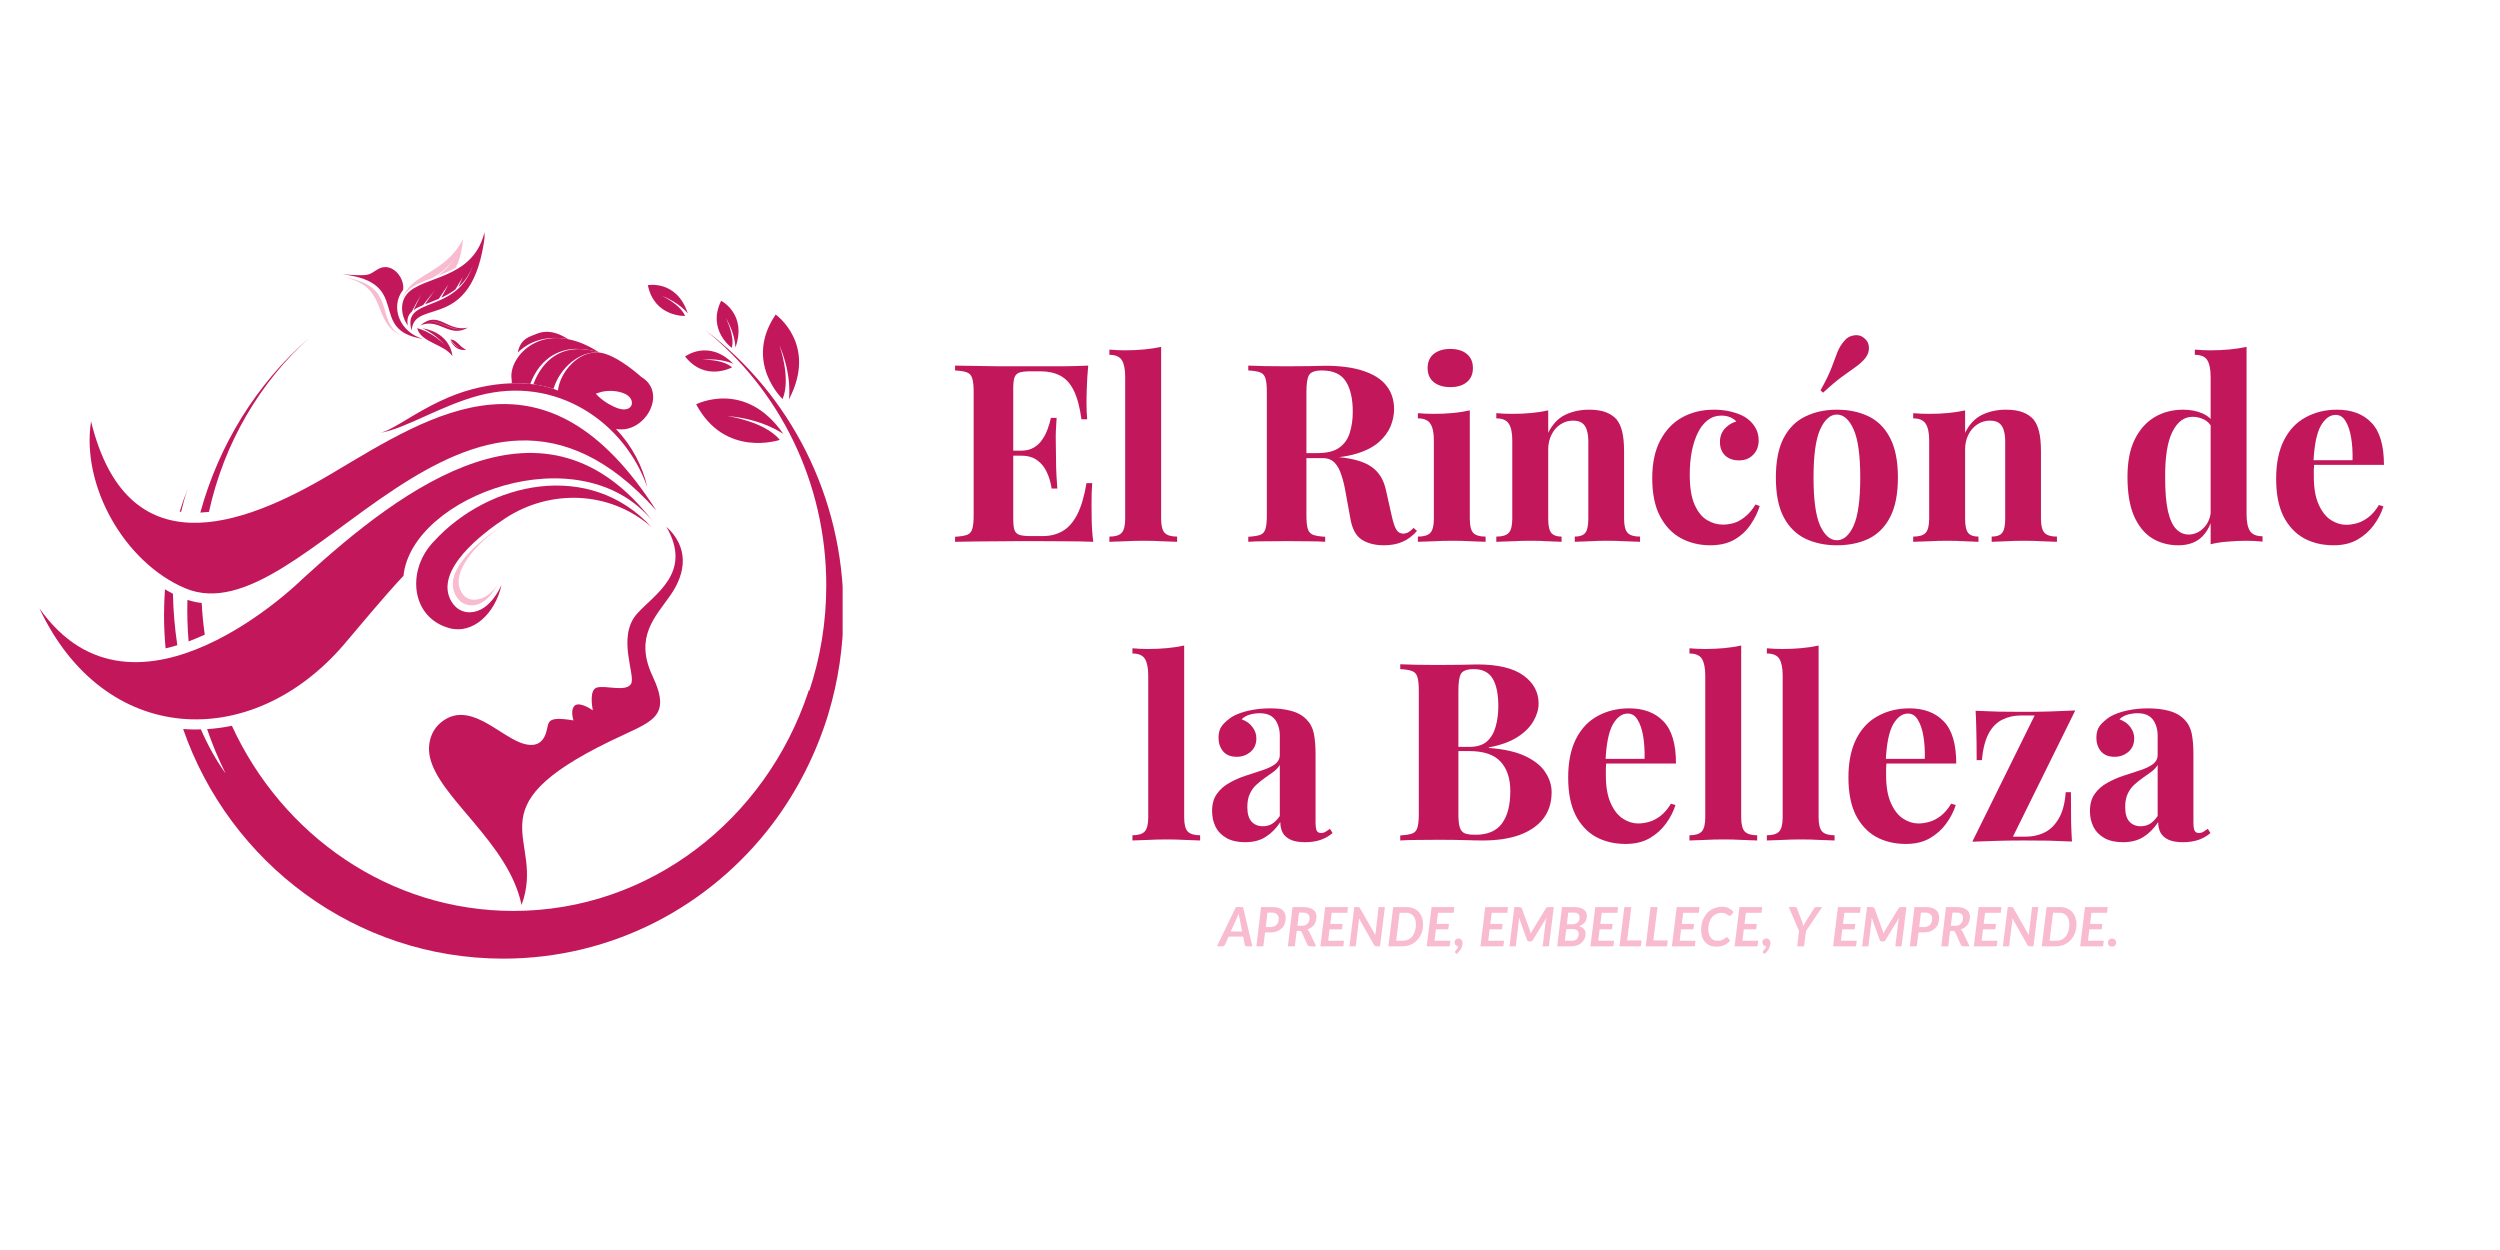 <?xml version="1.0" encoding="UTF-8"?>
<svg xmlns="http://www.w3.org/2000/svg" xmlns:xlink="http://www.w3.org/1999/xlink" width="300" zoomAndPan="magnify" viewBox="0 0 224.88 112.5" height="150" preserveAspectRatio="xMidYMid meet" version="1.0">
  <defs>
    <g></g>
    <clipPath id="64c8626f8d">
      <path d="M 3.484 40 L 59 40 L 59 65 L 3.484 65 Z M 3.484 40 " clip-rule="nonzero"></path>
    </clipPath>
    <clipPath id="ab1413f242">
      <path d="M 14 25.152 L 75.777 25.152 L 75.777 86.426 L 14 86.426 Z M 14 25.152 " clip-rule="nonzero"></path>
    </clipPath>
    <clipPath id="750ce4055e">
      <path d="M 30.766 24 L 39 24 L 39 31 L 30.766 31 Z M 30.766 24 " clip-rule="nonzero"></path>
    </clipPath>
    <clipPath id="aac79d3003">
      <path d="M 36 20.18 L 43.547 20.18 L 43.547 30 L 36 30 Z M 36 20.18 " clip-rule="nonzero"></path>
    </clipPath>
    <clipPath id="161a2b57dd">
      <path d="M 37 29 L 41 29 L 41 32.078 L 37 32.078 Z M 37 29 " clip-rule="nonzero"></path>
    </clipPath>
    <clipPath id="9d470220b7">
      <path d="M 30.766 24 L 37 24 L 37 31 L 30.766 31 Z M 30.766 24 " clip-rule="nonzero"></path>
    </clipPath>
  </defs>
  <path fill="#c2185b" d="M 46.879 81.449 C 49.137 75.387 42.113 72.867 54.93 66.668 C 58.578 64.902 60.457 64.648 58.668 60.844 C 57.016 57.32 58.91 55.535 60.277 53.574 C 61.73 51.496 61.918 49.23 59.91 47.402 C 62.328 51.562 58.82 53.48 57.258 55.254 C 55.422 57.348 57.195 60.82 56.727 61.562 C 56.242 62.312 54.422 61.641 53.641 61.887 C 53 62.09 53.207 63.461 53.293 63.938 C 52.895 63.648 51.855 63.059 51.551 63.648 C 51.434 63.859 51.371 64.195 51.551 64.836 C 48.633 64.359 49.547 65.199 48.914 66.352 C 48.453 67.18 47.629 67.152 46.828 66.859 C 44.727 66.086 42.074 62.965 39.594 65.047 C 38.77 65.738 38.367 66.906 38.633 68.141 C 39.43 71.82 45.734 75.852 46.879 81.449 Z M 46.879 81.449 " fill-opacity="1" fill-rule="nonzero"></path>
  <path fill="#c2185b" d="M 8.133 37.922 C 11.363 51.082 21.551 47.535 29.82 42.605 C 39.016 37.129 49.098 30.461 58.996 45.93 C 42.004 26.914 27.352 57.516 16.594 52.938 C 11.117 50.605 7.238 43.695 8.133 37.922 Z M 8.133 37.922 " fill-opacity="1" fill-rule="evenodd"></path>
  <g clip-path="url(#64c8626f8d)">
    <path fill="#c2185b" d="M 27.098 52.164 C 36.48 43.559 49.004 34.363 58.672 46.898 C 52.172 38.973 36.992 44.641 36.254 51.82 C 36.254 51.82 36.27 51.805 36.301 51.77 C 34.238 53.977 32.414 56.238 30.895 58.008 C 22.555 67.723 9.316 67.184 3.484 54.742 C 12.094 67 27.102 52.164 27.098 52.164 Z M 27.098 52.164 " fill-opacity="1" fill-rule="evenodd"></path>
  </g>
  <path fill="#c2185b" d="M 38.98 48.734 C 43.934 43.32 53.016 41.383 58.566 47.43 C 54.785 44.121 49.41 44.027 45.422 46.641 C 43.441 47.934 38.918 51.336 40.57 54.137 C 41.027 54.918 41.906 55.344 42.945 54.969 C 43.676 54.711 44.434 54.008 45.074 52.66 C 44.508 55.207 42.512 57.113 40.379 56.531 C 37.004 55.609 36.535 51.543 38.762 48.977 C 38.785 48.949 38.801 48.93 38.82 48.906 C 38.875 48.848 38.926 48.789 38.98 48.734 Z M 38.98 48.734 " fill-opacity="1" fill-rule="evenodd"></path>
  <path fill="#f8bbd0" d="M 41.699 53.605 C 42.434 54.391 44.07 53.898 44.793 52.426 C 44.25 53.559 43.609 54.152 43 54.367 C 42.121 54.684 41.383 54.32 40.996 53.664 C 39.602 51.305 43.414 48.445 45.086 47.348 C 45.234 47.254 45.379 47.164 45.535 47.074 C 42.855 48.711 40.074 51.859 41.699 53.605 Z M 41.699 53.605 " fill-opacity="1" fill-rule="evenodd"></path>
  <path fill="#c2185b" d="M 53.867 31.727 C 52.035 31.547 50.344 33.453 50.156 35.148 C 50.023 35.098 49.891 35.047 49.754 35 C 49.176 34.805 48.57 34.668 47.941 34.59 L 47.66 34.559 C 47.117 34.5 46.559 34.477 46 34.496 C 44.051 34.551 42.062 35.027 40.383 35.73 C 38.012 36.719 36.219 38.039 34.922 38.672 C 34.672 38.793 34.438 38.883 34.211 38.941 C 36.355 38.602 39.586 36.527 43 35.609 C 50.012 33.719 56.176 38.012 58.207 43.875 C 57.777 41.961 56.836 40.156 55.379 38.602 C 57.973 39.094 60.078 35.352 57.652 33.922 C 56.883 33.23 55.141 31.863 53.883 31.73 L 53.871 31.727 Z M 55.594 36.762 C 55.023 36.574 54.316 36.164 53.805 35.684 C 53.758 35.641 53.656 35.535 53.578 35.449 C 53.562 35.43 53.562 35.434 53.582 35.422 L 54.02 35.281 C 54.797 35.086 55.621 35.188 56.164 35.434 C 57.246 35.926 56.926 37.191 55.594 36.762 Z M 55.594 36.762 " fill-opacity="1" fill-rule="evenodd"></path>
  <path fill="#c2185b" d="M 49.754 35 C 50.336 33.074 52.137 31.559 53.867 31.727 C 53.871 31.727 53.871 31.727 53.871 31.727 C 53.871 31.73 53.879 31.73 53.883 31.73 C 53.34 31.559 52.844 31.461 52.391 31.43 C 49.527 31.23 48.348 33.477 47.941 34.59 C 48.57 34.668 49.18 34.805 49.754 35 Z M 49.754 35 " fill-opacity="1" fill-rule="evenodd"></path>
  <path fill="#c2185b" d="M 47.66 34.559 C 48.574 32.113 50.48 31.211 52.391 31.43 C 52.844 31.461 53.34 31.559 53.883 31.73 C 52.879 31.078 51.945 30.695 51.094 30.535 C 50.926 30.496 50.762 30.477 50.605 30.453 C 48.676 30.242 47.246 31.137 46.512 32.219 C 46.07 32.867 45.887 33.586 45.992 34.184 C 46 34.227 45.992 34.391 46 34.496 C 46.559 34.477 47.117 34.5 47.66 34.559 Z M 47.66 34.559 " fill-opacity="1" fill-rule="evenodd"></path>
  <path fill="#c2185b" d="M 46.547 31.727 C 47.008 31.25 48.305 30.191 50.605 30.453 C 50.762 30.477 50.926 30.496 51.094 30.535 C 49.285 29.387 48.375 30 47.711 30.254 C 46.922 30.551 46.637 31.176 46.547 31.727 Z M 46.547 31.727 " fill-opacity="1" fill-rule="evenodd"></path>
  <g clip-path="url(#ab1413f242)">
    <path fill="#c2185b" d="M 20.246 69.613 C 19.391 68.43 18.652 67.094 18.023 65.648 C 17.496 65.664 16.961 65.652 16.422 65.613 C 20.602 77.648 31.918 86.277 45.227 86.277 C 55.086 86.277 63.848 81.547 69.43 74.199 C 71.617 71.316 73.371 67.93 74.496 64.242 L 74.492 64.242 C 75.379 61.312 75.852 58.191 75.852 54.961 C 75.852 44.594 70.953 35.398 63.391 29.688 C 70.027 35.008 74.305 43.336 74.305 52.699 C 74.305 56.027 73.762 59.223 72.77 62.199 L 72.746 62.074 L 72.676 62.305 C 68.844 73.762 58.414 81.984 46.145 81.984 C 34.98 81.984 25.34 75.176 20.809 65.32 C 20.074 65.473 19.332 65.574 18.578 65.621 C 19.043 66.98 19.598 68.309 20.246 69.613 Z M 69.75 28.309 C 66.848 32.578 70.371 35.914 70.371 35.914 C 71.16 34.039 70.082 31.066 70.082 31.066 C 71.273 33.844 70.941 35.953 70.941 35.953 C 73.555 30.988 69.75 28.309 69.75 28.309 Z M 70.445 39.062 C 67.035 34.109 62.594 36.387 62.594 36.387 C 65.195 41.266 70.125 39.59 70.125 39.59 C 68.738 37.902 65.379 37.445 65.379 37.445 C 68.609 37.699 70.445 39.062 70.445 39.062 Z M 65.949 32.75 C 63.707 30.48 61.598 32.086 61.598 32.086 C 63.418 34.395 65.828 33.059 65.828 33.059 C 64.949 32.301 63.152 32.375 63.152 32.375 C 64.863 32.207 65.949 32.75 65.949 32.75 Z M 61.598 28.438 C 61.148 27.363 59.504 26.625 59.504 26.625 C 61.113 27.242 61.844 28.215 61.844 28.215 C 60.855 25.172 58.246 25.664 58.246 25.664 C 58.832 28.547 61.598 28.438 61.598 28.438 Z M 66.125 31.285 C 67.203 28.273 64.844 27.07 64.844 27.07 C 63.547 29.711 65.805 31.305 65.805 31.305 C 66.098 30.184 65.25 28.602 65.25 28.602 C 66.145 30.07 66.125 31.285 66.125 31.285 Z M 16.809 53.988 C 16.773 55.227 16.809 56.48 16.914 57.727 C 17.406 57.543 17.891 57.34 18.371 57.117 C 18.234 56.18 18.141 55.227 18.094 54.266 C 18.082 54.266 18.078 54.266 18.07 54.266 C 17.645 54.215 17.223 54.121 16.809 53.988 Z M 15.504 53.434 C 15.262 53.312 15.023 53.18 14.785 53.035 C 14.734 53.801 14.703 54.574 14.703 55.352 C 14.703 56.363 14.75 57.367 14.844 58.352 C 15.203 58.27 15.551 58.176 15.898 58.07 C 15.668 56.531 15.535 54.977 15.504 53.434 Z M 16.238 46.066 C 16.414 45.332 16.613 44.617 16.852 43.941 C 16.578 44.629 16.332 45.332 16.113 46.043 C 16.152 46.055 16.195 46.059 16.238 46.066 Z M 18.746 46.07 C 20.105 39.848 23.348 34.383 27.82 30.359 C 22.945 34.605 19.613 40.133 17.969 46.133 C 18.23 46.117 18.488 46.098 18.746 46.07 Z M 18.746 46.07 " fill-opacity="1" fill-rule="evenodd"></path>
  </g>
  <path fill="#c2185b" d="M 37.777 29.285 C 39.496 28.578 40.387 30.477 42.043 29.488 C 40.172 29.898 39.426 27.863 37.777 29.285 Z M 38.668 28.941 C 39.391 28.844 40.453 29.633 41.402 29.633 C 40.422 29.668 39.543 28.906 38.668 28.941 Z M 38.668 28.941 " fill-opacity="1" fill-rule="evenodd"></path>
  <g clip-path="url(#750ce4055e)">
    <path fill="#c2185b" d="M 36.219 26.086 C 35.012 27.633 35.926 29.926 38.02 30.5 C 32.891 29.73 37.164 25.422 30.77 24.691 C 31.359 24.715 32.586 24.852 33.086 24.703 C 33.598 24.547 33.902 24.141 34.418 24.055 C 35.469 23.875 36.367 25.125 36.219 26.086 Z M 36.219 26.086 " fill-opacity="1" fill-rule="evenodd"></path>
  </g>
  <g clip-path="url(#aac79d3003)">
    <path fill="#c2185b" d="M 37.152 27.918 C 37.535 27.105 37.852 26.492 37.852 26.492 C 37.492 27.094 37.207 27.652 37.012 28.031 C 36.684 28.332 36.527 28.723 36.645 29.301 C 35.965 28.328 35.875 26.988 36.84 26.191 C 38.582 24.758 43.023 24.969 43.68 20.18 C 42.875 30.355 37.215 26.605 36.988 29.75 C 36.047 26.586 41.156 28.375 42.574 23.676 C 42.27 24.645 41.773 25.328 41.191 25.836 L 41.594 24.938 L 40.922 26.055 C 40.52 26.359 40.086 26.594 39.66 26.793 L 40.309 25.582 L 39.434 26.891 C 38.996 27.078 38.57 27.234 38.184 27.391 C 38.789 26.496 39.117 26.07 39.117 26.07 C 38.582 26.73 38.215 27.207 38.02 27.457 C 37.684 27.598 37.387 27.742 37.152 27.918 Z M 37.152 27.918 " fill-opacity="1" fill-rule="evenodd"></path>
  </g>
  <path fill="#c2185b" d="M 41.285 31.312 C 40.816 31.066 40.57 30.695 40.496 30.562 C 41.035 30.539 41.402 31.34 41.922 31.469 C 41.922 31.469 40.984 31.758 40.434 30.566 C 40.828 31.172 41.285 31.312 41.285 31.312 Z M 41.285 31.312 " fill-opacity="1" fill-rule="evenodd"></path>
  <g clip-path="url(#161a2b57dd)">
    <path fill="#c2185b" d="M 37.484 29.531 C 37.734 29.598 38.984 29.98 40.023 31.113 C 39.305 30.258 38.473 29.77 37.941 29.539 C 40.559 29.984 40.656 32.055 40.656 32.055 C 39.941 30.977 37.793 30.828 37.484 29.531 Z M 37.484 29.531 " fill-opacity="1" fill-rule="evenodd"></path>
  </g>
  <path fill="#f8bbd0" d="M 39.316 24.844 C 39.672 24.594 40.262 24.109 40.879 23.246 C 40.133 24.23 39.352 24.738 38.84 25.023 C 38.035 25.324 37.305 25.602 36.801 26.02 C 36.438 26.316 36.223 26.691 36.133 27.094 C 36.645 24.586 39.945 24.82 41.613 21.508 C 41.48 22.961 41.148 23.742 40.945 24.098 C 40.414 24.398 39.859 24.633 39.316 24.844 Z M 39.316 24.844 " fill-opacity="1" fill-rule="evenodd"></path>
  <g clip-path="url(#9d470220b7)">
    <path fill="#f8bbd0" d="M 36.027 30.188 C 33.344 28.969 34.961 25.727 30.828 24.945 C 31.246 25.008 31.613 25.086 31.941 25.18 C 35.48 26.199 33.809 28.941 36.027 30.188 Z M 36.027 30.188 " fill-opacity="1" fill-rule="evenodd"></path>
  </g>
  <g fill="#c2185b" fill-opacity="1">
    <g transform="translate(85.131, 48.763)">
      <g>
        <path d="M 12.75 -15.859 C 12.688 -15.203 12.645 -14.566 12.625 -13.953 C 12.602 -13.348 12.594 -12.879 12.594 -12.547 C 12.594 -12.242 12.598 -11.957 12.609 -11.688 C 12.629 -11.426 12.645 -11.207 12.656 -11.031 L 12.141 -11.031 C 11.992 -12.113 11.766 -12.973 11.453 -13.609 C 11.141 -14.242 10.734 -14.691 10.234 -14.953 C 9.734 -15.211 9.145 -15.344 8.469 -15.344 L 7.547 -15.344 C 7.117 -15.344 6.789 -15.305 6.562 -15.234 C 6.344 -15.16 6.191 -15.008 6.109 -14.781 C 6.035 -14.562 6 -14.219 6 -13.75 L 6 -2.109 C 6 -1.641 6.035 -1.289 6.109 -1.062 C 6.191 -0.844 6.344 -0.695 6.562 -0.625 C 6.789 -0.551 7.117 -0.516 7.547 -0.516 L 8.656 -0.516 C 9.32 -0.516 9.91 -0.66 10.422 -0.953 C 10.941 -1.242 11.383 -1.738 11.75 -2.438 C 12.113 -3.145 12.395 -4.094 12.594 -5.281 L 13.109 -5.281 C 13.066 -4.812 13.047 -4.188 13.047 -3.406 C 13.047 -3.062 13.051 -2.578 13.062 -1.953 C 13.07 -1.328 13.117 -0.676 13.203 0 C 12.43 -0.031 11.566 -0.047 10.609 -0.047 C 9.66 -0.055 8.812 -0.062 8.062 -0.062 C 7.688 -0.062 7.207 -0.062 6.625 -0.062 C 6.051 -0.062 5.426 -0.055 4.75 -0.047 C 4.07 -0.047 3.391 -0.039 2.703 -0.031 C 2.023 -0.02 1.379 -0.008 0.766 0 L 0.766 -0.453 C 1.242 -0.484 1.602 -0.539 1.844 -0.625 C 2.082 -0.719 2.238 -0.895 2.312 -1.156 C 2.395 -1.426 2.438 -1.832 2.438 -2.375 L 2.438 -13.484 C 2.438 -14.035 2.395 -14.441 2.312 -14.703 C 2.238 -14.973 2.078 -15.156 1.828 -15.25 C 1.578 -15.344 1.223 -15.398 0.766 -15.422 L 0.766 -15.859 C 1.379 -15.848 2.023 -15.836 2.703 -15.828 C 3.391 -15.816 4.07 -15.805 4.75 -15.797 C 5.426 -15.797 6.051 -15.797 6.625 -15.797 C 7.207 -15.797 7.688 -15.797 8.062 -15.797 C 8.75 -15.797 9.531 -15.797 10.406 -15.797 C 11.281 -15.805 12.062 -15.828 12.75 -15.859 Z M 9.25 -8.203 C 9.25 -8.203 9.25 -8.125 9.25 -7.969 C 9.25 -7.82 9.25 -7.75 9.25 -7.75 L 5.328 -7.75 C 5.328 -7.75 5.328 -7.82 5.328 -7.969 C 5.328 -8.125 5.328 -8.203 5.328 -8.203 Z M 9.906 -11.156 C 9.844 -10.301 9.816 -9.648 9.828 -9.203 C 9.836 -8.754 9.844 -8.348 9.844 -7.984 C 9.844 -7.609 9.848 -7.195 9.859 -6.75 C 9.867 -6.301 9.906 -5.648 9.969 -4.797 L 9.453 -4.797 C 9.379 -5.316 9.238 -5.801 9.031 -6.25 C 8.832 -6.695 8.547 -7.055 8.172 -7.328 C 7.805 -7.609 7.32 -7.75 6.719 -7.75 L 6.719 -8.203 C 7.164 -8.203 7.547 -8.297 7.859 -8.484 C 8.172 -8.672 8.426 -8.914 8.625 -9.219 C 8.832 -9.52 8.992 -9.844 9.109 -10.188 C 9.234 -10.531 9.328 -10.852 9.391 -11.156 Z M 9.906 -11.156 "></path>
      </g>
    </g>
  </g>
  <g fill="#c2185b" fill-opacity="1">
    <g transform="translate(99.332, 48.763)">
      <g>
        <path d="M 5.109 -17.547 L 5.109 -2.078 C 5.109 -1.453 5.219 -1.023 5.438 -0.797 C 5.656 -0.578 6.023 -0.469 6.547 -0.469 L 6.547 0 C 6.254 -0.008 5.82 -0.023 5.25 -0.047 C 4.688 -0.078 4.117 -0.094 3.547 -0.094 C 2.961 -0.094 2.375 -0.078 1.781 -0.047 C 1.188 -0.023 0.742 -0.008 0.453 0 L 0.453 -0.469 C 0.973 -0.469 1.336 -0.578 1.547 -0.797 C 1.766 -1.023 1.875 -1.453 1.875 -2.078 L 1.875 -14.859 C 1.875 -15.523 1.773 -16.02 1.578 -16.344 C 1.379 -16.664 1.004 -16.828 0.453 -16.828 L 0.453 -17.297 C 0.93 -17.254 1.395 -17.234 1.844 -17.234 C 2.445 -17.234 3.023 -17.258 3.578 -17.312 C 4.129 -17.363 4.641 -17.441 5.109 -17.547 Z M 5.109 -17.547 "></path>
      </g>
    </g>
  </g>
  <g fill="#c2185b" fill-opacity="1">
    <g transform="translate(106.299, 48.763)">
      <g></g>
    </g>
  </g>
  <g fill="#c2185b" fill-opacity="1">
    <g transform="translate(111.518, 48.763)">
      <g>
        <path d="M 0.766 -15.859 C 1.141 -15.848 1.641 -15.832 2.266 -15.812 C 2.898 -15.801 3.535 -15.797 4.172 -15.797 C 4.891 -15.797 5.582 -15.801 6.25 -15.812 C 6.926 -15.832 7.406 -15.844 7.688 -15.844 C 9.07 -15.844 10.223 -15.688 11.141 -15.375 C 12.066 -15.07 12.754 -14.629 13.203 -14.047 C 13.66 -13.461 13.891 -12.758 13.891 -11.938 C 13.891 -11.438 13.785 -10.926 13.578 -10.406 C 13.367 -9.895 13.016 -9.414 12.516 -8.969 C 12.016 -8.531 11.332 -8.18 10.469 -7.922 C 9.602 -7.66 8.508 -7.531 7.188 -7.531 L 5.047 -7.531 L 5.047 -7.984 L 6.969 -7.984 C 7.852 -7.984 8.52 -8.148 8.969 -8.484 C 9.426 -8.816 9.738 -9.266 9.906 -9.828 C 10.082 -10.391 10.172 -11.016 10.172 -11.703 C 10.172 -12.879 9.961 -13.789 9.547 -14.438 C 9.129 -15.094 8.41 -15.422 7.391 -15.422 C 6.805 -15.422 6.426 -15.289 6.25 -15.031 C 6.082 -14.781 6 -14.266 6 -13.484 L 6 -2.375 C 6 -1.832 6.039 -1.426 6.125 -1.156 C 6.207 -0.895 6.367 -0.719 6.609 -0.625 C 6.848 -0.539 7.207 -0.484 7.688 -0.453 L 7.688 0 C 7.281 -0.031 6.77 -0.047 6.156 -0.047 C 5.551 -0.055 4.93 -0.062 4.297 -0.062 C 3.578 -0.062 2.898 -0.055 2.266 -0.047 C 1.641 -0.047 1.141 -0.031 0.766 0 L 0.766 -0.453 C 1.242 -0.484 1.602 -0.539 1.844 -0.625 C 2.082 -0.719 2.238 -0.895 2.312 -1.156 C 2.395 -1.426 2.438 -1.832 2.438 -2.375 L 2.438 -13.484 C 2.438 -14.035 2.395 -14.441 2.312 -14.703 C 2.238 -14.973 2.078 -15.156 1.828 -15.25 C 1.578 -15.344 1.223 -15.398 0.766 -15.422 Z M 5 -7.906 C 5.633 -7.895 6.188 -7.863 6.656 -7.812 C 7.133 -7.77 7.551 -7.727 7.906 -7.688 C 8.27 -7.656 8.594 -7.633 8.875 -7.625 C 10.227 -7.5 11.227 -7.203 11.875 -6.734 C 12.531 -6.273 12.957 -5.582 13.156 -4.656 L 13.672 -2.359 C 13.805 -1.754 13.945 -1.332 14.094 -1.094 C 14.238 -0.852 14.457 -0.734 14.75 -0.734 C 14.938 -0.754 15.094 -0.805 15.219 -0.891 C 15.352 -0.973 15.492 -1.094 15.641 -1.25 L 15.953 -0.984 C 15.547 -0.523 15.109 -0.195 14.641 0 C 14.18 0.207 13.625 0.312 12.969 0.312 C 12.164 0.312 11.5 0.141 10.969 -0.203 C 10.445 -0.547 10.109 -1.18 9.953 -2.109 L 9.547 -4.344 C 9.441 -4.969 9.312 -5.516 9.156 -5.984 C 9.008 -6.461 8.805 -6.836 8.547 -7.109 C 8.285 -7.391 7.926 -7.531 7.469 -7.531 L 5.047 -7.531 Z M 5 -7.906 "></path>
      </g>
    </g>
  </g>
  <g fill="#c2185b" fill-opacity="1">
    <g transform="translate(127.019, 48.763)">
      <g>
        <path d="M 3.453 -17.359 C 4.078 -17.359 4.57 -17.207 4.938 -16.906 C 5.301 -16.602 5.484 -16.18 5.484 -15.641 C 5.484 -15.098 5.301 -14.676 4.938 -14.375 C 4.57 -14.07 4.078 -13.922 3.453 -13.922 C 2.828 -13.922 2.328 -14.07 1.953 -14.375 C 1.586 -14.676 1.406 -15.098 1.406 -15.641 C 1.406 -16.18 1.586 -16.602 1.953 -16.906 C 2.328 -17.207 2.828 -17.359 3.453 -17.359 Z M 5.203 -11.828 L 5.203 -2.078 C 5.203 -1.453 5.305 -1.023 5.516 -0.797 C 5.734 -0.578 6.102 -0.469 6.625 -0.469 L 6.625 0 C 6.363 -0.008 5.945 -0.023 5.375 -0.047 C 4.812 -0.078 4.238 -0.094 3.656 -0.094 C 3.07 -0.094 2.477 -0.078 1.875 -0.047 C 1.281 -0.023 0.832 -0.008 0.531 0 L 0.531 -0.469 C 1.062 -0.469 1.43 -0.578 1.641 -0.797 C 1.859 -1.023 1.969 -1.453 1.969 -2.078 L 1.969 -9.141 C 1.969 -9.816 1.863 -10.312 1.656 -10.625 C 1.457 -10.945 1.082 -11.109 0.531 -11.109 L 0.531 -11.578 C 1.008 -11.535 1.473 -11.516 1.922 -11.516 C 2.555 -11.516 3.145 -11.539 3.688 -11.594 C 4.227 -11.645 4.734 -11.723 5.203 -11.828 Z M 5.203 -11.828 "></path>
      </g>
    </g>
  </g>
  <g fill="#c2185b" fill-opacity="1">
    <g transform="translate(134.076, 48.763)">
      <g>
        <path d="M 8.875 -11.891 C 9.5 -11.891 10.008 -11.812 10.406 -11.656 C 10.801 -11.5 11.113 -11.289 11.344 -11.031 C 11.582 -10.738 11.754 -10.367 11.859 -9.922 C 11.973 -9.473 12.031 -8.867 12.031 -8.109 L 12.031 -2.078 C 12.031 -1.453 12.141 -1.023 12.359 -0.797 C 12.578 -0.578 12.945 -0.469 13.469 -0.469 L 13.469 0 C 13.188 -0.008 12.758 -0.023 12.188 -0.047 C 11.625 -0.078 11.066 -0.094 10.516 -0.094 C 9.941 -0.094 9.379 -0.078 8.828 -0.047 C 8.285 -0.023 7.875 -0.008 7.594 0 L 7.594 -0.469 C 8.039 -0.469 8.352 -0.578 8.531 -0.797 C 8.719 -1.023 8.812 -1.453 8.812 -2.078 L 8.812 -9.047 C 8.812 -9.422 8.77 -9.742 8.688 -10.016 C 8.613 -10.297 8.477 -10.516 8.281 -10.672 C 8.094 -10.828 7.805 -10.906 7.422 -10.906 C 7.016 -10.906 6.641 -10.789 6.297 -10.562 C 5.961 -10.344 5.695 -10.035 5.5 -9.641 C 5.301 -9.242 5.203 -8.801 5.203 -8.312 L 5.203 -2.078 C 5.203 -1.453 5.297 -1.023 5.484 -0.797 C 5.672 -0.578 5.977 -0.469 6.406 -0.469 L 6.406 0 C 6.133 -0.008 5.738 -0.023 5.219 -0.047 C 4.707 -0.078 4.176 -0.094 3.625 -0.094 C 3.062 -0.094 2.477 -0.078 1.875 -0.047 C 1.281 -0.023 0.832 -0.008 0.531 0 L 0.531 -0.469 C 1.062 -0.469 1.43 -0.578 1.641 -0.797 C 1.859 -1.023 1.969 -1.453 1.969 -2.078 L 1.969 -9.141 C 1.969 -9.816 1.863 -10.312 1.656 -10.625 C 1.457 -10.945 1.082 -11.109 0.531 -11.109 L 0.531 -11.578 C 1.008 -11.535 1.473 -11.516 1.922 -11.516 C 2.555 -11.516 3.145 -11.539 3.688 -11.594 C 4.227 -11.645 4.734 -11.723 5.203 -11.828 L 5.203 -9.812 C 5.578 -10.57 6.082 -11.109 6.719 -11.422 C 7.363 -11.734 8.082 -11.891 8.875 -11.891 Z M 8.875 -11.891 "></path>
      </g>
    </g>
  </g>
  <g fill="#c2185b" fill-opacity="1">
    <g transform="translate(147.829, 48.763)">
      <g>
        <path d="M 6.359 -11.891 C 6.941 -11.891 7.473 -11.828 7.953 -11.703 C 8.441 -11.578 8.848 -11.414 9.172 -11.219 C 9.555 -10.977 9.852 -10.68 10.062 -10.328 C 10.281 -9.984 10.391 -9.582 10.391 -9.125 C 10.391 -8.594 10.223 -8.16 9.891 -7.828 C 9.566 -7.492 9.145 -7.328 8.625 -7.328 C 8.102 -7.328 7.688 -7.473 7.375 -7.766 C 7.062 -8.066 6.906 -8.473 6.906 -8.984 C 6.906 -9.461 7.051 -9.863 7.344 -10.188 C 7.645 -10.508 7.988 -10.723 8.375 -10.828 C 8.258 -10.973 8.082 -11.098 7.844 -11.203 C 7.602 -11.305 7.332 -11.359 7.031 -11.359 C 6.57 -11.359 6.164 -11.223 5.812 -10.953 C 5.457 -10.68 5.16 -10.305 4.922 -9.828 C 4.691 -9.359 4.508 -8.801 4.375 -8.156 C 4.25 -7.508 4.188 -6.805 4.188 -6.047 C 4.188 -4.898 4.332 -4 4.625 -3.344 C 4.914 -2.688 5.289 -2.223 5.75 -1.953 C 6.207 -1.68 6.68 -1.547 7.172 -1.547 C 7.453 -1.547 7.758 -1.586 8.094 -1.672 C 8.438 -1.766 8.781 -1.945 9.125 -2.219 C 9.477 -2.488 9.805 -2.867 10.109 -3.359 L 10.484 -3.219 C 10.316 -2.664 10.047 -2.113 9.672 -1.562 C 9.305 -1.008 8.82 -0.555 8.219 -0.203 C 7.625 0.141 6.895 0.312 6.031 0.312 C 5.062 0.312 4.18 0.098 3.391 -0.328 C 2.609 -0.754 1.984 -1.41 1.516 -2.297 C 1.047 -3.18 0.812 -4.328 0.812 -5.734 C 0.812 -7.078 1.051 -8.207 1.531 -9.125 C 2.02 -10.051 2.68 -10.742 3.516 -11.203 C 4.348 -11.66 5.297 -11.891 6.359 -11.891 Z M 6.359 -11.891 "></path>
      </g>
    </g>
  </g>
  <g fill="#c2185b" fill-opacity="1">
    <g transform="translate(158.94, 48.763)">
      <g>
        <path d="M 6.312 -11.891 C 7.406 -11.891 8.363 -11.688 9.188 -11.281 C 10.008 -10.883 10.648 -10.238 11.109 -9.344 C 11.578 -8.445 11.812 -7.258 11.812 -5.781 C 11.812 -4.301 11.578 -3.113 11.109 -2.219 C 10.648 -1.332 10.008 -0.688 9.188 -0.281 C 8.363 0.113 7.406 0.312 6.312 0.312 C 5.258 0.312 4.316 0.113 3.484 -0.281 C 2.648 -0.688 2 -1.332 1.531 -2.219 C 1.062 -3.113 0.828 -4.301 0.828 -5.781 C 0.828 -7.258 1.062 -8.445 1.531 -9.344 C 2 -10.238 2.648 -10.883 3.484 -11.281 C 4.316 -11.688 5.258 -11.891 6.312 -11.891 Z M 6.312 -11.453 C 5.719 -11.453 5.219 -11.004 4.812 -10.109 C 4.414 -9.223 4.219 -7.781 4.219 -5.781 C 4.219 -3.781 4.414 -2.336 4.812 -1.453 C 5.219 -0.578 5.719 -0.141 6.312 -0.141 C 6.926 -0.141 7.43 -0.578 7.828 -1.453 C 8.223 -2.336 8.422 -3.781 8.422 -5.781 C 8.422 -7.781 8.223 -9.223 7.828 -10.109 C 7.43 -11.004 6.926 -11.453 6.312 -11.453 Z M 8.797 -18.312 C 9.055 -18.113 9.191 -17.844 9.203 -17.5 C 9.223 -17.156 9.113 -16.832 8.875 -16.531 C 8.633 -16.238 8.344 -15.973 8 -15.734 C 7.656 -15.492 7.25 -15.203 6.781 -14.859 C 6.312 -14.516 5.742 -14.035 5.078 -13.422 L 4.844 -13.625 C 5.289 -14.426 5.617 -15.098 5.828 -15.641 C 6.035 -16.191 6.211 -16.66 6.359 -17.047 C 6.516 -17.441 6.719 -17.781 6.969 -18.062 C 7.188 -18.352 7.477 -18.523 7.844 -18.578 C 8.219 -18.641 8.535 -18.551 8.797 -18.312 Z M 8.797 -18.312 "></path>
      </g>
    </g>
  </g>
  <g fill="#c2185b" fill-opacity="1">
    <g transform="translate(171.596, 48.763)">
      <g>
        <path d="M 8.875 -11.891 C 9.5 -11.891 10.008 -11.812 10.406 -11.656 C 10.801 -11.5 11.113 -11.289 11.344 -11.031 C 11.582 -10.738 11.754 -10.367 11.859 -9.922 C 11.973 -9.473 12.031 -8.867 12.031 -8.109 L 12.031 -2.078 C 12.031 -1.453 12.141 -1.023 12.359 -0.797 C 12.578 -0.578 12.945 -0.469 13.469 -0.469 L 13.469 0 C 13.188 -0.008 12.758 -0.023 12.188 -0.047 C 11.625 -0.078 11.066 -0.094 10.516 -0.094 C 9.941 -0.094 9.379 -0.078 8.828 -0.047 C 8.285 -0.023 7.875 -0.008 7.594 0 L 7.594 -0.469 C 8.039 -0.469 8.352 -0.578 8.531 -0.797 C 8.719 -1.023 8.812 -1.453 8.812 -2.078 L 8.812 -9.047 C 8.812 -9.422 8.77 -9.742 8.688 -10.016 C 8.613 -10.297 8.477 -10.516 8.281 -10.672 C 8.094 -10.828 7.805 -10.906 7.422 -10.906 C 7.016 -10.906 6.641 -10.789 6.297 -10.562 C 5.961 -10.344 5.695 -10.035 5.5 -9.641 C 5.301 -9.242 5.203 -8.801 5.203 -8.312 L 5.203 -2.078 C 5.203 -1.453 5.297 -1.023 5.484 -0.797 C 5.672 -0.578 5.977 -0.469 6.406 -0.469 L 6.406 0 C 6.133 -0.008 5.738 -0.023 5.219 -0.047 C 4.707 -0.078 4.176 -0.094 3.625 -0.094 C 3.062 -0.094 2.477 -0.078 1.875 -0.047 C 1.281 -0.023 0.832 -0.008 0.531 0 L 0.531 -0.469 C 1.062 -0.469 1.43 -0.578 1.641 -0.797 C 1.859 -1.023 1.969 -1.453 1.969 -2.078 L 1.969 -9.141 C 1.969 -9.816 1.863 -10.312 1.656 -10.625 C 1.457 -10.945 1.082 -11.109 0.531 -11.109 L 0.531 -11.578 C 1.008 -11.535 1.473 -11.516 1.922 -11.516 C 2.555 -11.516 3.145 -11.539 3.688 -11.594 C 4.227 -11.645 4.734 -11.723 5.203 -11.828 L 5.203 -9.812 C 5.578 -10.57 6.082 -11.109 6.719 -11.422 C 7.363 -11.734 8.082 -11.891 8.875 -11.891 Z M 8.875 -11.891 "></path>
      </g>
    </g>
  </g>
  <g fill="#c2185b" fill-opacity="1">
    <g transform="translate(185.35, 48.763)">
      <g></g>
    </g>
  </g>
  <g fill="#c2185b" fill-opacity="1">
    <g transform="translate(190.569, 48.763)">
      <g>
        <path d="M 11.562 -17.547 L 11.562 -2.469 C 11.562 -1.789 11.664 -1.289 11.875 -0.969 C 12.082 -0.656 12.457 -0.5 13 -0.5 L 13 -0.016 C 12.531 -0.066 12.066 -0.094 11.609 -0.094 C 10.984 -0.094 10.395 -0.066 9.844 -0.016 C 9.301 0.023 8.797 0.102 8.328 0.219 L 8.328 -14.859 C 8.328 -15.523 8.227 -16.02 8.031 -16.344 C 7.832 -16.664 7.457 -16.828 6.906 -16.828 L 6.906 -17.297 C 7.383 -17.254 7.848 -17.234 8.297 -17.234 C 8.898 -17.234 9.477 -17.258 10.031 -17.312 C 10.582 -17.363 11.094 -17.441 11.562 -17.547 Z M 5.844 -11.891 C 6.5 -11.891 7.078 -11.781 7.578 -11.562 C 8.078 -11.352 8.473 -10.992 8.766 -10.484 L 8.484 -10.234 C 8.297 -10.598 8.039 -10.859 7.719 -11.016 C 7.395 -11.172 7.055 -11.25 6.703 -11.25 C 5.941 -11.25 5.336 -10.801 4.891 -9.906 C 4.441 -9.02 4.223 -7.648 4.234 -5.797 C 4.234 -4.535 4.316 -3.523 4.484 -2.766 C 4.66 -2.016 4.91 -1.473 5.234 -1.141 C 5.555 -0.816 5.926 -0.656 6.344 -0.656 C 6.852 -0.656 7.305 -0.852 7.703 -1.25 C 8.109 -1.656 8.328 -2.203 8.359 -2.891 L 8.469 -2.109 C 8.25 -1.316 7.883 -0.711 7.375 -0.297 C 6.875 0.109 6.223 0.312 5.422 0.312 C 4.535 0.312 3.742 0.098 3.047 -0.328 C 2.359 -0.766 1.816 -1.438 1.422 -2.344 C 1.035 -3.25 0.844 -4.414 0.844 -5.844 C 0.844 -7.207 1.062 -8.332 1.5 -9.219 C 1.938 -10.102 2.531 -10.77 3.281 -11.219 C 4.031 -11.664 4.883 -11.891 5.844 -11.891 Z M 5.844 -11.891 "></path>
      </g>
    </g>
  </g>
  <g fill="#c2185b" fill-opacity="1">
    <g transform="translate(203.965, 48.763)">
      <g>
        <path d="M 6.312 -11.891 C 7.633 -11.891 8.664 -11.5 9.406 -10.719 C 10.156 -9.945 10.531 -8.68 10.531 -6.922 L 3.156 -6.922 L 3.109 -7.344 L 7.703 -7.344 C 7.723 -8.082 7.68 -8.758 7.578 -9.375 C 7.473 -10 7.305 -10.492 7.078 -10.859 C 6.859 -11.234 6.562 -11.422 6.188 -11.422 C 5.664 -11.422 5.219 -11.094 4.844 -10.438 C 4.477 -9.781 4.258 -8.691 4.188 -7.172 L 4.25 -7.031 C 4.238 -6.852 4.227 -6.664 4.219 -6.469 C 4.219 -6.281 4.219 -6.082 4.219 -5.875 C 4.219 -4.844 4.363 -4.004 4.656 -3.359 C 4.945 -2.711 5.316 -2.242 5.766 -1.953 C 6.211 -1.672 6.664 -1.531 7.125 -1.531 C 7.438 -1.531 7.758 -1.578 8.094 -1.672 C 8.438 -1.766 8.781 -1.941 9.125 -2.203 C 9.469 -2.461 9.785 -2.832 10.078 -3.312 L 10.484 -3.188 C 10.305 -2.613 10.02 -2.055 9.625 -1.516 C 9.238 -0.984 8.75 -0.547 8.156 -0.203 C 7.562 0.141 6.844 0.312 6 0.312 C 4.988 0.312 4.094 0.098 3.312 -0.328 C 2.539 -0.766 1.93 -1.422 1.484 -2.297 C 1.047 -3.18 0.828 -4.305 0.828 -5.672 C 0.828 -7.055 1.062 -8.211 1.531 -9.141 C 2 -10.066 2.648 -10.754 3.484 -11.203 C 4.316 -11.66 5.258 -11.891 6.312 -11.891 Z M 6.312 -11.891 "></path>
      </g>
    </g>
  </g>
  <g fill="#c2185b" fill-opacity="1">
    <g transform="translate(101.406, 75.643)">
      <g>
        <path d="M 5.109 -17.547 L 5.109 -2.078 C 5.109 -1.453 5.219 -1.023 5.438 -0.797 C 5.656 -0.578 6.023 -0.469 6.547 -0.469 L 6.547 0 C 6.254 -0.008 5.82 -0.023 5.25 -0.047 C 4.688 -0.078 4.117 -0.094 3.547 -0.094 C 2.961 -0.094 2.375 -0.078 1.781 -0.047 C 1.188 -0.023 0.742 -0.008 0.453 0 L 0.453 -0.469 C 0.973 -0.469 1.336 -0.578 1.547 -0.797 C 1.766 -1.023 1.875 -1.453 1.875 -2.078 L 1.875 -14.859 C 1.875 -15.523 1.773 -16.02 1.578 -16.344 C 1.379 -16.664 1.004 -16.828 0.453 -16.828 L 0.453 -17.297 C 0.93 -17.254 1.395 -17.234 1.844 -17.234 C 2.445 -17.234 3.023 -17.258 3.578 -17.312 C 4.129 -17.363 4.641 -17.441 5.109 -17.547 Z M 5.109 -17.547 "></path>
      </g>
    </g>
  </g>
  <g fill="#c2185b" fill-opacity="1">
    <g transform="translate(108.372, 75.643)">
      <g>
        <path d="M 3.625 0.156 C 2.957 0.156 2.398 0.031 1.953 -0.219 C 1.504 -0.477 1.176 -0.816 0.969 -1.234 C 0.758 -1.66 0.656 -2.129 0.656 -2.641 C 0.656 -3.285 0.801 -3.805 1.094 -4.203 C 1.383 -4.609 1.758 -4.938 2.219 -5.188 C 2.676 -5.445 3.16 -5.66 3.672 -5.828 C 4.191 -5.992 4.688 -6.156 5.156 -6.312 C 5.633 -6.469 6.02 -6.648 6.312 -6.859 C 6.602 -7.078 6.75 -7.359 6.75 -7.703 L 6.75 -9.453 C 6.75 -9.836 6.68 -10.18 6.547 -10.484 C 6.422 -10.797 6.227 -11.035 5.969 -11.203 C 5.707 -11.367 5.367 -11.453 4.953 -11.453 C 4.648 -11.453 4.348 -11.41 4.047 -11.328 C 3.754 -11.242 3.508 -11.102 3.312 -10.906 C 3.727 -10.758 4.051 -10.531 4.281 -10.219 C 4.52 -9.914 4.641 -9.57 4.641 -9.188 C 4.641 -8.676 4.461 -8.27 4.109 -7.969 C 3.754 -7.676 3.344 -7.531 2.875 -7.531 C 2.332 -7.531 1.922 -7.695 1.641 -8.031 C 1.367 -8.363 1.234 -8.77 1.234 -9.25 C 1.234 -9.688 1.336 -10.047 1.547 -10.328 C 1.766 -10.609 2.07 -10.879 2.469 -11.141 C 2.883 -11.379 3.383 -11.562 3.969 -11.688 C 4.562 -11.82 5.203 -11.891 5.891 -11.891 C 6.578 -11.891 7.195 -11.816 7.75 -11.672 C 8.301 -11.535 8.766 -11.281 9.141 -10.906 C 9.484 -10.562 9.707 -10.141 9.812 -9.641 C 9.914 -9.141 9.969 -8.508 9.969 -7.75 L 9.969 -1.656 C 9.969 -1.281 10.004 -1.02 10.078 -0.875 C 10.148 -0.738 10.281 -0.672 10.469 -0.672 C 10.602 -0.672 10.734 -0.707 10.859 -0.781 C 10.984 -0.852 11.117 -0.941 11.266 -1.047 L 11.5 -0.672 C 11.188 -0.398 10.82 -0.191 10.406 -0.047 C 10 0.086 9.539 0.156 9.031 0.156 C 8.477 0.156 8.035 0.078 7.703 -0.078 C 7.379 -0.234 7.145 -0.445 7 -0.719 C 6.863 -0.988 6.797 -1.301 6.797 -1.656 C 6.43 -1.094 5.992 -0.648 5.484 -0.328 C 4.984 -0.004 4.363 0.156 3.625 0.156 Z M 5.219 -1.281 C 5.52 -1.281 5.789 -1.348 6.031 -1.484 C 6.281 -1.629 6.52 -1.867 6.75 -2.203 L 6.75 -6.797 C 6.613 -6.566 6.426 -6.363 6.188 -6.188 C 5.945 -6.008 5.691 -5.828 5.422 -5.641 C 5.148 -5.453 4.891 -5.242 4.641 -5.016 C 4.398 -4.797 4.203 -4.52 4.047 -4.188 C 3.898 -3.863 3.828 -3.469 3.828 -3 C 3.828 -2.414 3.953 -1.984 4.203 -1.703 C 4.461 -1.422 4.801 -1.281 5.219 -1.281 Z M 5.219 -1.281 "></path>
      </g>
    </g>
  </g>
  <g fill="#c2185b" fill-opacity="1">
    <g transform="translate(119.976, 75.643)">
      <g></g>
    </g>
  </g>
  <g fill="#c2185b" fill-opacity="1">
    <g transform="translate(125.195, 75.643)">
      <g>
        <path d="M 0.766 -15.859 C 1.148 -15.848 1.656 -15.832 2.281 -15.812 C 2.906 -15.801 3.535 -15.797 4.172 -15.797 C 4.891 -15.797 5.582 -15.801 6.25 -15.812 C 6.926 -15.832 7.406 -15.844 7.688 -15.844 C 9.539 -15.844 10.926 -15.516 11.844 -14.859 C 12.758 -14.203 13.219 -13.359 13.219 -12.328 C 13.219 -11.805 13.062 -11.273 12.75 -10.734 C 12.438 -10.191 11.953 -9.711 11.297 -9.297 C 10.641 -8.879 9.785 -8.57 8.734 -8.375 L 8.734 -8.328 C 10.141 -8.223 11.254 -7.969 12.078 -7.562 C 12.898 -7.164 13.488 -6.68 13.844 -6.109 C 14.207 -5.547 14.391 -4.957 14.391 -4.344 C 14.391 -3.406 14.141 -2.613 13.641 -1.969 C 13.148 -1.332 12.441 -0.844 11.516 -0.5 C 10.586 -0.164 9.484 0 8.203 0 C 7.836 0 7.316 -0.008 6.641 -0.031 C 5.973 -0.051 5.164 -0.062 4.219 -0.062 C 3.551 -0.062 2.906 -0.055 2.281 -0.047 C 1.656 -0.047 1.148 -0.031 0.766 0 L 0.766 -0.453 C 1.242 -0.484 1.602 -0.539 1.844 -0.625 C 2.082 -0.719 2.238 -0.895 2.312 -1.156 C 2.395 -1.426 2.438 -1.832 2.438 -2.375 L 2.438 -13.484 C 2.438 -14.035 2.395 -14.441 2.312 -14.703 C 2.238 -14.973 2.078 -15.156 1.828 -15.25 C 1.578 -15.344 1.223 -15.398 0.766 -15.422 Z M 7.391 -15.422 C 6.805 -15.422 6.426 -15.289 6.25 -15.031 C 6.082 -14.781 6 -14.266 6 -13.484 L 6 -2.375 C 6 -1.852 6.039 -1.457 6.125 -1.188 C 6.207 -0.914 6.359 -0.734 6.578 -0.641 C 6.797 -0.555 7.117 -0.516 7.547 -0.516 C 8.629 -0.516 9.422 -0.852 9.922 -1.531 C 10.422 -2.207 10.672 -3.176 10.672 -4.438 C 10.672 -5.582 10.379 -6.469 9.797 -7.094 C 9.223 -7.727 8.273 -8.047 6.953 -8.047 L 5.047 -8.047 C 5.047 -8.047 5.047 -8.109 5.047 -8.234 C 5.047 -8.359 5.047 -8.422 5.047 -8.422 L 6.969 -8.422 C 7.664 -8.422 8.203 -8.586 8.578 -8.922 C 8.953 -9.266 9.211 -9.711 9.359 -10.266 C 9.516 -10.828 9.594 -11.43 9.594 -12.078 C 9.594 -13.18 9.422 -14.016 9.078 -14.578 C 8.734 -15.141 8.172 -15.422 7.391 -15.422 Z M 7.391 -15.422 "></path>
      </g>
    </g>
  </g>
  <g fill="#c2185b" fill-opacity="1">
    <g transform="translate(140.248, 75.643)">
      <g>
        <path d="M 6.312 -11.891 C 7.633 -11.891 8.664 -11.5 9.406 -10.719 C 10.156 -9.945 10.531 -8.68 10.531 -6.922 L 3.156 -6.922 L 3.109 -7.344 L 7.703 -7.344 C 7.723 -8.082 7.68 -8.758 7.578 -9.375 C 7.473 -10 7.305 -10.492 7.078 -10.859 C 6.859 -11.234 6.562 -11.422 6.188 -11.422 C 5.664 -11.422 5.219 -11.094 4.844 -10.438 C 4.477 -9.781 4.258 -8.691 4.188 -7.172 L 4.25 -7.031 C 4.238 -6.852 4.227 -6.664 4.219 -6.469 C 4.219 -6.281 4.219 -6.082 4.219 -5.875 C 4.219 -4.844 4.363 -4.004 4.656 -3.359 C 4.945 -2.711 5.316 -2.242 5.766 -1.953 C 6.211 -1.672 6.664 -1.531 7.125 -1.531 C 7.438 -1.531 7.758 -1.578 8.094 -1.672 C 8.438 -1.766 8.781 -1.941 9.125 -2.203 C 9.469 -2.461 9.785 -2.832 10.078 -3.312 L 10.484 -3.188 C 10.305 -2.613 10.02 -2.055 9.625 -1.516 C 9.238 -0.984 8.75 -0.547 8.156 -0.203 C 7.562 0.141 6.844 0.312 6 0.312 C 4.988 0.312 4.094 0.098 3.312 -0.328 C 2.539 -0.766 1.93 -1.422 1.484 -2.297 C 1.047 -3.18 0.828 -4.305 0.828 -5.672 C 0.828 -7.055 1.062 -8.211 1.531 -9.141 C 2 -10.066 2.648 -10.754 3.484 -11.203 C 4.316 -11.66 5.258 -11.891 6.312 -11.891 Z M 6.312 -11.891 "></path>
      </g>
    </g>
  </g>
  <g fill="#c2185b" fill-opacity="1">
    <g transform="translate(151.538, 75.643)">
      <g>
        <path d="M 5.109 -17.547 L 5.109 -2.078 C 5.109 -1.453 5.219 -1.023 5.438 -0.797 C 5.656 -0.578 6.023 -0.469 6.547 -0.469 L 6.547 0 C 6.254 -0.008 5.82 -0.023 5.25 -0.047 C 4.688 -0.078 4.117 -0.094 3.547 -0.094 C 2.961 -0.094 2.375 -0.078 1.781 -0.047 C 1.188 -0.023 0.742 -0.008 0.453 0 L 0.453 -0.469 C 0.973 -0.469 1.336 -0.578 1.547 -0.797 C 1.766 -1.023 1.875 -1.453 1.875 -2.078 L 1.875 -14.859 C 1.875 -15.523 1.773 -16.02 1.578 -16.344 C 1.379 -16.664 1.004 -16.828 0.453 -16.828 L 0.453 -17.297 C 0.93 -17.254 1.395 -17.234 1.844 -17.234 C 2.445 -17.234 3.023 -17.258 3.578 -17.312 C 4.129 -17.363 4.641 -17.441 5.109 -17.547 Z M 5.109 -17.547 "></path>
      </g>
    </g>
  </g>
  <g fill="#c2185b" fill-opacity="1">
    <g transform="translate(158.505, 75.643)">
      <g>
        <path d="M 5.109 -17.547 L 5.109 -2.078 C 5.109 -1.453 5.219 -1.023 5.438 -0.797 C 5.656 -0.578 6.023 -0.469 6.547 -0.469 L 6.547 0 C 6.254 -0.008 5.82 -0.023 5.25 -0.047 C 4.688 -0.078 4.117 -0.094 3.547 -0.094 C 2.961 -0.094 2.375 -0.078 1.781 -0.047 C 1.188 -0.023 0.742 -0.008 0.453 0 L 0.453 -0.469 C 0.973 -0.469 1.336 -0.578 1.547 -0.797 C 1.766 -1.023 1.875 -1.453 1.875 -2.078 L 1.875 -14.859 C 1.875 -15.523 1.773 -16.02 1.578 -16.344 C 1.379 -16.664 1.004 -16.828 0.453 -16.828 L 0.453 -17.297 C 0.93 -17.254 1.395 -17.234 1.844 -17.234 C 2.445 -17.234 3.023 -17.258 3.578 -17.312 C 4.129 -17.363 4.641 -17.441 5.109 -17.547 Z M 5.109 -17.547 "></path>
      </g>
    </g>
  </g>
  <g fill="#c2185b" fill-opacity="1">
    <g transform="translate(165.471, 75.643)">
      <g>
        <path d="M 6.312 -11.891 C 7.633 -11.891 8.664 -11.5 9.406 -10.719 C 10.156 -9.945 10.531 -8.68 10.531 -6.922 L 3.156 -6.922 L 3.109 -7.344 L 7.703 -7.344 C 7.723 -8.082 7.68 -8.758 7.578 -9.375 C 7.473 -10 7.305 -10.492 7.078 -10.859 C 6.859 -11.234 6.562 -11.422 6.188 -11.422 C 5.664 -11.422 5.219 -11.094 4.844 -10.438 C 4.477 -9.781 4.258 -8.691 4.188 -7.172 L 4.25 -7.031 C 4.238 -6.852 4.227 -6.664 4.219 -6.469 C 4.219 -6.281 4.219 -6.082 4.219 -5.875 C 4.219 -4.844 4.363 -4.004 4.656 -3.359 C 4.945 -2.711 5.316 -2.242 5.766 -1.953 C 6.211 -1.672 6.664 -1.531 7.125 -1.531 C 7.438 -1.531 7.758 -1.578 8.094 -1.672 C 8.438 -1.766 8.781 -1.941 9.125 -2.203 C 9.469 -2.461 9.785 -2.832 10.078 -3.312 L 10.484 -3.188 C 10.305 -2.613 10.02 -2.055 9.625 -1.516 C 9.238 -0.984 8.75 -0.547 8.156 -0.203 C 7.562 0.141 6.844 0.312 6 0.312 C 4.988 0.312 4.094 0.098 3.312 -0.328 C 2.539 -0.766 1.93 -1.422 1.484 -2.297 C 1.047 -3.18 0.828 -4.305 0.828 -5.672 C 0.828 -7.055 1.062 -8.211 1.531 -9.141 C 2 -10.066 2.648 -10.754 3.484 -11.203 C 4.316 -11.66 5.258 -11.891 6.312 -11.891 Z M 6.312 -11.891 "></path>
      </g>
    </g>
  </g>
  <g fill="#c2185b" fill-opacity="1">
    <g transform="translate(176.761, 75.643)">
      <g>
        <path d="M 9.953 -11.703 L 4.344 -0.344 L 5.516 -0.344 C 6.098 -0.344 6.645 -0.461 7.156 -0.703 C 7.676 -0.953 8.109 -1.367 8.453 -1.953 C 8.805 -2.535 9.02 -3.332 9.094 -4.344 L 9.562 -4.344 C 9.562 -3.258 9.566 -2.367 9.578 -1.672 C 9.598 -0.973 9.625 -0.383 9.656 0.094 C 8.988 0.062 8.285 0.035 7.547 0.016 C 6.816 0.004 6.086 0 5.359 0 C 4.598 0 3.812 0.008 3 0.031 C 2.195 0.051 1.426 0.078 0.688 0.109 L 6.297 -11.25 L 5.047 -11.25 C 4.441 -11.25 3.891 -11.125 3.391 -10.875 C 2.891 -10.633 2.477 -10.219 2.156 -9.625 C 1.844 -9.031 1.641 -8.234 1.547 -7.234 L 1.078 -7.234 C 1.078 -8.336 1.066 -9.234 1.047 -9.922 C 1.035 -10.609 1.016 -11.191 0.984 -11.672 C 1.672 -11.641 2.379 -11.613 3.109 -11.594 C 3.848 -11.582 4.57 -11.578 5.281 -11.578 C 6.062 -11.578 6.848 -11.586 7.641 -11.609 C 8.441 -11.641 9.211 -11.672 9.953 -11.703 Z M 9.953 -11.703 "></path>
      </g>
    </g>
  </g>
  <g fill="#c2185b" fill-opacity="1">
    <g transform="translate(187.379, 75.643)">
      <g>
        <path d="M 3.625 0.156 C 2.957 0.156 2.398 0.031 1.953 -0.219 C 1.504 -0.477 1.176 -0.816 0.969 -1.234 C 0.758 -1.66 0.656 -2.129 0.656 -2.641 C 0.656 -3.285 0.801 -3.805 1.094 -4.203 C 1.383 -4.609 1.758 -4.938 2.219 -5.188 C 2.676 -5.445 3.16 -5.66 3.672 -5.828 C 4.191 -5.992 4.688 -6.156 5.156 -6.312 C 5.633 -6.469 6.02 -6.648 6.312 -6.859 C 6.602 -7.078 6.75 -7.359 6.75 -7.703 L 6.75 -9.453 C 6.75 -9.836 6.68 -10.18 6.547 -10.484 C 6.422 -10.797 6.227 -11.035 5.969 -11.203 C 5.707 -11.367 5.367 -11.453 4.953 -11.453 C 4.648 -11.453 4.348 -11.41 4.047 -11.328 C 3.754 -11.242 3.508 -11.102 3.312 -10.906 C 3.727 -10.758 4.051 -10.531 4.281 -10.219 C 4.52 -9.914 4.641 -9.57 4.641 -9.188 C 4.641 -8.676 4.461 -8.27 4.109 -7.969 C 3.754 -7.676 3.344 -7.531 2.875 -7.531 C 2.332 -7.531 1.922 -7.695 1.641 -8.031 C 1.367 -8.363 1.234 -8.77 1.234 -9.25 C 1.234 -9.688 1.336 -10.047 1.547 -10.328 C 1.766 -10.609 2.07 -10.879 2.469 -11.141 C 2.883 -11.379 3.383 -11.562 3.969 -11.688 C 4.562 -11.82 5.203 -11.891 5.891 -11.891 C 6.578 -11.891 7.195 -11.816 7.75 -11.672 C 8.301 -11.535 8.766 -11.281 9.141 -10.906 C 9.484 -10.562 9.707 -10.141 9.812 -9.641 C 9.914 -9.141 9.969 -8.508 9.969 -7.75 L 9.969 -1.656 C 9.969 -1.281 10.004 -1.02 10.078 -0.875 C 10.148 -0.738 10.281 -0.672 10.469 -0.672 C 10.602 -0.672 10.734 -0.707 10.859 -0.781 C 10.984 -0.852 11.117 -0.941 11.266 -1.047 L 11.5 -0.672 C 11.188 -0.398 10.82 -0.191 10.406 -0.047 C 10 0.086 9.539 0.156 9.031 0.156 C 8.477 0.156 8.035 0.078 7.703 -0.078 C 7.379 -0.234 7.145 -0.445 7 -0.719 C 6.863 -0.988 6.797 -1.301 6.797 -1.656 C 6.43 -1.094 5.992 -0.648 5.484 -0.328 C 4.984 -0.004 4.363 0.156 3.625 0.156 Z M 5.219 -1.281 C 5.52 -1.281 5.789 -1.348 6.031 -1.484 C 6.281 -1.629 6.52 -1.867 6.75 -2.203 L 6.75 -6.797 C 6.613 -6.566 6.426 -6.363 6.188 -6.188 C 5.945 -6.008 5.691 -5.828 5.422 -5.641 C 5.148 -5.453 4.891 -5.242 4.641 -5.016 C 4.398 -4.797 4.203 -4.52 4.047 -4.188 C 3.898 -3.863 3.828 -3.469 3.828 -3 C 3.828 -2.414 3.953 -1.984 4.203 -1.703 C 4.461 -1.422 4.801 -1.281 5.219 -1.281 Z M 5.219 -1.281 "></path>
      </g>
    </g>
  </g>
  <g fill="#f8bbd0" fill-opacity="1">
    <g transform="translate(109.656, 85.168)">
      <g>
        <path d="M 2.078 -1.328 L 1.844 -2.531 C 1.832 -2.582 1.816 -2.645 1.797 -2.719 C 1.785 -2.789 1.773 -2.875 1.766 -2.969 C 1.734 -2.875 1.703 -2.789 1.672 -2.719 C 1.641 -2.645 1.613 -2.582 1.594 -2.531 L 1.047 -1.328 Z M 3 0 L 2.5 0 C 2.445 0 2.406 -0.008 2.375 -0.031 C 2.344 -0.062 2.32 -0.098 2.312 -0.141 L 2.172 -0.875 L 0.859 -0.875 L 0.531 -0.141 C 0.508 -0.109 0.477 -0.078 0.438 -0.047 C 0.395 -0.016 0.348 0 0.297 0 L -0.188 0 L 1.516 -3.531 L 2.156 -3.531 Z M 3 0 "></path>
      </g>
    </g>
  </g>
  <g fill="#f8bbd0" fill-opacity="1">
    <g transform="translate(112.827, 85.168)">
      <g>
        <path d="M 1.469 -1.734 C 1.594 -1.734 1.703 -1.754 1.797 -1.797 C 1.891 -1.836 1.961 -1.891 2.016 -1.953 C 2.078 -2.023 2.125 -2.102 2.156 -2.188 C 2.188 -2.281 2.203 -2.383 2.203 -2.5 C 2.203 -2.582 2.188 -2.656 2.156 -2.719 C 2.133 -2.781 2.098 -2.832 2.047 -2.875 C 2.004 -2.926 1.945 -2.961 1.875 -2.984 C 1.812 -3.016 1.727 -3.031 1.625 -3.031 L 1.188 -3.031 L 1.031 -1.734 Z M 1.688 -3.531 C 1.883 -3.531 2.055 -3.504 2.203 -3.453 C 2.348 -3.398 2.469 -3.332 2.562 -3.25 C 2.656 -3.164 2.723 -3.062 2.766 -2.938 C 2.805 -2.82 2.828 -2.695 2.828 -2.562 C 2.828 -2.375 2.797 -2.195 2.734 -2.031 C 2.68 -1.875 2.594 -1.738 2.469 -1.625 C 2.352 -1.508 2.207 -1.414 2.031 -1.344 C 1.852 -1.281 1.645 -1.25 1.406 -1.25 L 0.969 -1.25 L 0.812 0 L 0.188 0 L 0.609 -3.531 Z M 1.688 -3.531 "></path>
      </g>
    </g>
  </g>
  <g fill="#f8bbd0" fill-opacity="1">
    <g transform="translate(115.661, 85.168)">
      <g>
        <path d="M 1.406 -1.844 C 1.531 -1.844 1.641 -1.859 1.734 -1.891 C 1.828 -1.93 1.898 -1.984 1.953 -2.047 C 2.016 -2.109 2.062 -2.18 2.094 -2.266 C 2.125 -2.359 2.141 -2.453 2.141 -2.547 C 2.141 -2.703 2.094 -2.82 2 -2.906 C 1.906 -2.988 1.758 -3.031 1.562 -3.031 L 1.188 -3.031 L 1.047 -1.844 Z M 1.625 -3.531 C 1.82 -3.531 1.992 -3.504 2.141 -3.453 C 2.285 -3.41 2.406 -3.348 2.5 -3.266 C 2.594 -3.191 2.66 -3.102 2.703 -3 C 2.742 -2.895 2.766 -2.781 2.766 -2.656 C 2.766 -2.52 2.742 -2.391 2.703 -2.266 C 2.672 -2.148 2.617 -2.039 2.547 -1.938 C 2.473 -1.844 2.383 -1.758 2.281 -1.688 C 2.176 -1.613 2.062 -1.555 1.938 -1.516 C 1.969 -1.492 2 -1.461 2.031 -1.422 C 2.062 -1.391 2.086 -1.352 2.109 -1.312 L 2.734 0 L 2.172 0 C 2.066 0 1.992 -0.039 1.953 -0.125 L 1.438 -1.266 C 1.414 -1.305 1.391 -1.336 1.359 -1.359 C 1.336 -1.379 1.297 -1.391 1.234 -1.391 L 0.984 -1.391 L 0.812 0 L 0.188 0 L 0.609 -3.531 Z M 1.625 -3.531 "></path>
      </g>
    </g>
  </g>
  <g fill="#f8bbd0" fill-opacity="1">
    <g transform="translate(118.586, 85.168)">
      <g>
        <path d="M 1.203 -3.016 L 1.078 -2.016 L 2.188 -2.016 L 2.125 -1.531 L 1.016 -1.531 L 0.891 -0.5 L 2.312 -0.5 L 2.25 0 L 0.188 0 L 0.625 -3.531 L 2.672 -3.531 L 2.609 -3.016 Z M 1.203 -3.016 "></path>
      </g>
    </g>
  </g>
  <g fill="#f8bbd0" fill-opacity="1">
    <g transform="translate(121.203, 85.168)">
      <g>
        <path d="M 3.375 -3.531 L 2.938 0 L 2.625 0 C 2.57 0 2.531 -0.004 2.5 -0.016 C 2.469 -0.035 2.438 -0.066 2.406 -0.109 L 1.047 -2.516 C 1.035 -2.473 1.031 -2.43 1.031 -2.391 C 1.031 -2.359 1.031 -2.328 1.031 -2.297 L 0.75 0 L 0.188 0 L 0.625 -3.531 L 0.953 -3.531 C 0.984 -3.531 1.004 -3.523 1.016 -3.516 C 1.035 -3.516 1.051 -3.508 1.062 -3.5 C 1.082 -3.5 1.098 -3.488 1.109 -3.469 C 1.117 -3.457 1.129 -3.441 1.141 -3.422 L 2.516 -1.016 C 2.523 -1.066 2.531 -1.113 2.531 -1.156 C 2.531 -1.195 2.535 -1.238 2.547 -1.281 L 2.812 -3.531 Z M 3.375 -3.531 "></path>
      </g>
    </g>
  </g>
  <g fill="#f8bbd0" fill-opacity="1">
    <g transform="translate(124.704, 85.168)">
      <g>
        <path d="M 3.312 -2 C 3.312 -1.707 3.266 -1.438 3.172 -1.188 C 3.078 -0.945 2.945 -0.738 2.781 -0.562 C 2.613 -0.383 2.414 -0.242 2.188 -0.141 C 1.957 -0.047 1.703 0 1.422 0 L 0.188 0 L 0.625 -3.531 L 1.859 -3.531 C 2.086 -3.531 2.289 -3.488 2.469 -3.406 C 2.645 -3.332 2.797 -3.227 2.922 -3.094 C 3.047 -2.957 3.141 -2.797 3.203 -2.609 C 3.273 -2.422 3.312 -2.219 3.312 -2 Z M 2.672 -1.984 C 2.672 -2.141 2.648 -2.281 2.609 -2.406 C 2.566 -2.539 2.508 -2.648 2.438 -2.734 C 2.363 -2.828 2.273 -2.895 2.172 -2.938 C 2.066 -2.988 1.941 -3.016 1.797 -3.016 L 1.203 -3.016 L 0.891 -0.5 L 1.484 -0.5 C 1.66 -0.5 1.82 -0.531 1.969 -0.594 C 2.113 -0.664 2.238 -0.766 2.344 -0.891 C 2.445 -1.023 2.523 -1.18 2.578 -1.359 C 2.641 -1.547 2.672 -1.754 2.672 -1.984 Z M 2.672 -1.984 "></path>
      </g>
    </g>
  </g>
  <g fill="#f8bbd0" fill-opacity="1">
    <g transform="translate(128.158, 85.168)">
      <g>
        <path d="M 1.203 -3.016 L 1.078 -2.016 L 2.188 -2.016 L 2.125 -1.531 L 1.016 -1.531 L 0.891 -0.5 L 2.312 -0.5 L 2.25 0 L 0.188 0 L 0.625 -3.531 L 2.672 -3.531 L 2.609 -3.016 Z M 1.203 -3.016 "></path>
      </g>
    </g>
  </g>
  <g fill="#f8bbd0" fill-opacity="1">
    <g transform="translate(130.775, 85.168)">
      <g>
        <path d="M 0.156 0.594 C 0.125 0.57 0.109 0.547 0.109 0.516 C 0.109 0.484 0.117 0.453 0.141 0.422 C 0.172 0.391 0.203 0.352 0.234 0.312 C 0.273 0.27 0.312 0.223 0.344 0.172 C 0.375 0.117 0.398 0.062 0.422 0 C 0.367 0 0.32 -0.008 0.281 -0.031 C 0.238 -0.051 0.203 -0.078 0.172 -0.109 C 0.141 -0.141 0.113 -0.176 0.094 -0.219 C 0.082 -0.27 0.078 -0.32 0.078 -0.375 C 0.078 -0.414 0.082 -0.457 0.094 -0.5 C 0.113 -0.539 0.141 -0.57 0.172 -0.594 C 0.203 -0.625 0.238 -0.648 0.281 -0.672 C 0.32 -0.691 0.367 -0.703 0.422 -0.703 C 0.484 -0.703 0.535 -0.691 0.578 -0.672 C 0.629 -0.648 0.672 -0.617 0.703 -0.578 C 0.734 -0.535 0.754 -0.488 0.766 -0.438 C 0.785 -0.395 0.797 -0.344 0.797 -0.281 C 0.797 -0.207 0.781 -0.125 0.75 -0.031 C 0.727 0.051 0.695 0.133 0.656 0.219 C 0.613 0.301 0.555 0.383 0.484 0.469 C 0.422 0.551 0.344 0.625 0.25 0.688 Z M 0.156 0.594 "></path>
      </g>
    </g>
  </g>
  <g fill="#f8bbd0" fill-opacity="1">
    <g transform="translate(131.922, 85.168)">
      <g></g>
    </g>
  </g>
  <g fill="#f8bbd0" fill-opacity="1">
    <g transform="translate(132.99, 85.168)">
      <g>
        <path d="M 1.203 -3.016 L 1.078 -2.016 L 2.188 -2.016 L 2.125 -1.531 L 1.016 -1.531 L 0.891 -0.5 L 2.312 -0.5 L 2.25 0 L 0.188 0 L 0.625 -3.531 L 2.672 -3.531 L 2.609 -3.016 Z M 1.203 -3.016 "></path>
      </g>
    </g>
  </g>
  <g fill="#f8bbd0" fill-opacity="1">
    <g transform="translate(135.607, 85.168)">
      <g>
        <path d="M 4.172 -3.531 L 3.734 0 L 3.172 0 L 3.453 -2.297 C 3.461 -2.336 3.473 -2.379 3.484 -2.422 C 3.492 -2.473 3.504 -2.523 3.516 -2.578 L 2.297 -0.578 C 2.273 -0.523 2.242 -0.488 2.203 -0.469 C 2.16 -0.445 2.113 -0.438 2.062 -0.438 L 1.969 -0.438 C 1.926 -0.438 1.883 -0.445 1.844 -0.469 C 1.812 -0.488 1.785 -0.523 1.766 -0.578 L 1.047 -2.578 C 1.035 -2.535 1.031 -2.488 1.031 -2.438 C 1.031 -2.383 1.031 -2.344 1.031 -2.312 L 0.75 0 L 0.188 0 L 0.625 -3.531 L 1.094 -3.531 C 1.125 -3.531 1.145 -3.523 1.156 -3.516 C 1.176 -3.516 1.191 -3.508 1.203 -3.5 C 1.223 -3.5 1.238 -3.488 1.25 -3.469 C 1.27 -3.457 1.285 -3.441 1.297 -3.422 L 2.031 -1.406 C 2.062 -1.32 2.082 -1.234 2.094 -1.141 C 2.125 -1.191 2.148 -1.238 2.172 -1.281 C 2.191 -1.32 2.211 -1.363 2.234 -1.406 L 3.469 -3.422 C 3.477 -3.441 3.488 -3.457 3.5 -3.469 C 3.52 -3.488 3.535 -3.5 3.547 -3.5 C 3.566 -3.508 3.586 -3.516 3.609 -3.516 C 3.629 -3.523 3.656 -3.531 3.688 -3.531 Z M 4.172 -3.531 "></path>
      </g>
    </g>
  </g>
  <g fill="#f8bbd0" fill-opacity="1">
    <g transform="translate(139.896, 85.168)">
      <g>
        <path d="M 1.484 -0.5 C 1.586 -0.5 1.68 -0.508 1.766 -0.531 C 1.848 -0.562 1.914 -0.602 1.969 -0.656 C 2.02 -0.719 2.055 -0.785 2.078 -0.859 C 2.109 -0.941 2.125 -1.031 2.125 -1.125 C 2.125 -1.258 2.082 -1.363 2 -1.438 C 1.914 -1.508 1.785 -1.547 1.609 -1.547 L 1.016 -1.547 L 0.875 -0.5 Z M 1.188 -3.031 L 1.062 -1.984 L 1.531 -1.984 C 1.75 -1.984 1.914 -2.035 2.031 -2.141 C 2.145 -2.242 2.203 -2.398 2.203 -2.609 C 2.203 -2.754 2.16 -2.859 2.078 -2.922 C 1.992 -2.992 1.863 -3.031 1.688 -3.031 Z M 1.75 -3.531 C 1.945 -3.531 2.113 -3.508 2.25 -3.469 C 2.395 -3.426 2.508 -3.367 2.594 -3.297 C 2.688 -3.234 2.754 -3.148 2.797 -3.047 C 2.836 -2.953 2.859 -2.844 2.859 -2.719 C 2.859 -2.613 2.844 -2.516 2.812 -2.422 C 2.789 -2.336 2.75 -2.254 2.688 -2.172 C 2.633 -2.098 2.562 -2.031 2.469 -1.969 C 2.383 -1.906 2.281 -1.852 2.156 -1.812 C 2.352 -1.758 2.5 -1.676 2.594 -1.562 C 2.695 -1.457 2.75 -1.316 2.75 -1.141 C 2.75 -0.973 2.719 -0.82 2.656 -0.688 C 2.594 -0.551 2.504 -0.43 2.391 -0.328 C 2.285 -0.223 2.148 -0.141 1.984 -0.078 C 1.816 -0.023 1.629 0 1.422 0 L 0.188 0 L 0.625 -3.531 Z M 1.75 -3.531 "></path>
      </g>
    </g>
  </g>
  <g fill="#f8bbd0" fill-opacity="1">
    <g transform="translate(142.891, 85.168)">
      <g>
        <path d="M 1.203 -3.016 L 1.078 -2.016 L 2.188 -2.016 L 2.125 -1.531 L 1.016 -1.531 L 0.891 -0.5 L 2.312 -0.5 L 2.25 0 L 0.188 0 L 0.625 -3.531 L 2.672 -3.531 L 2.609 -3.016 Z M 1.203 -3.016 "></path>
      </g>
    </g>
  </g>
  <g fill="#f8bbd0" fill-opacity="1">
    <g transform="translate(145.508, 85.168)">
      <g>
        <path d="M 2.172 -0.531 L 2.109 0 L 0.188 0 L 0.625 -3.531 L 1.25 -3.531 L 0.875 -0.531 Z M 2.172 -0.531 "></path>
      </g>
    </g>
  </g>
  <g fill="#f8bbd0" fill-opacity="1">
    <g transform="translate(147.865, 85.168)">
      <g>
        <path d="M 2.172 -0.531 L 2.109 0 L 0.188 0 L 0.625 -3.531 L 1.25 -3.531 L 0.875 -0.531 Z M 2.172 -0.531 "></path>
      </g>
    </g>
  </g>
  <g fill="#f8bbd0" fill-opacity="1">
    <g transform="translate(150.221, 85.168)">
      <g>
        <path d="M 1.203 -3.016 L 1.078 -2.016 L 2.188 -2.016 L 2.125 -1.531 L 1.016 -1.531 L 0.891 -0.5 L 2.312 -0.5 L 2.25 0 L 0.188 0 L 0.625 -3.531 L 2.672 -3.531 L 2.609 -3.016 Z M 1.203 -3.016 "></path>
      </g>
    </g>
  </g>
  <g fill="#f8bbd0" fill-opacity="1">
    <g transform="translate(152.838, 85.168)">
      <g>
        <path d="M 1.672 -0.5 C 1.766 -0.5 1.848 -0.504 1.922 -0.516 C 1.992 -0.535 2.055 -0.555 2.109 -0.578 C 2.172 -0.598 2.219 -0.625 2.25 -0.656 C 2.289 -0.688 2.328 -0.711 2.359 -0.734 C 2.391 -0.754 2.414 -0.77 2.438 -0.781 C 2.457 -0.801 2.484 -0.812 2.516 -0.812 C 2.535 -0.812 2.551 -0.805 2.562 -0.797 C 2.57 -0.797 2.582 -0.789 2.594 -0.781 L 2.812 -0.5 C 2.656 -0.32 2.473 -0.188 2.266 -0.094 C 2.066 -0.008 1.832 0.031 1.562 0.031 C 1.344 0.031 1.148 -0.004 0.984 -0.078 C 0.816 -0.148 0.672 -0.254 0.547 -0.391 C 0.43 -0.535 0.344 -0.695 0.281 -0.875 C 0.227 -1.062 0.203 -1.27 0.203 -1.5 C 0.203 -1.695 0.223 -1.883 0.266 -2.062 C 0.305 -2.25 0.367 -2.414 0.453 -2.562 C 0.535 -2.719 0.629 -2.859 0.734 -2.984 C 0.848 -3.109 0.973 -3.211 1.109 -3.297 C 1.254 -3.379 1.406 -3.441 1.562 -3.484 C 1.727 -3.535 1.895 -3.562 2.062 -3.562 C 2.195 -3.562 2.316 -3.551 2.422 -3.531 C 2.523 -3.508 2.617 -3.473 2.703 -3.422 C 2.785 -3.379 2.863 -3.328 2.938 -3.266 C 3.008 -3.211 3.07 -3.148 3.125 -3.078 L 2.906 -2.812 C 2.883 -2.789 2.863 -2.773 2.844 -2.766 C 2.82 -2.754 2.797 -2.75 2.766 -2.75 C 2.734 -2.75 2.695 -2.758 2.656 -2.781 C 2.625 -2.812 2.582 -2.844 2.531 -2.875 C 2.488 -2.914 2.426 -2.945 2.344 -2.969 C 2.27 -3 2.164 -3.016 2.031 -3.016 C 1.863 -3.016 1.707 -2.977 1.562 -2.906 C 1.414 -2.844 1.289 -2.75 1.188 -2.625 C 1.082 -2.5 1 -2.344 0.938 -2.156 C 0.875 -1.977 0.844 -1.773 0.844 -1.547 C 0.844 -1.379 0.863 -1.227 0.906 -1.094 C 0.945 -0.969 1.004 -0.859 1.078 -0.766 C 1.148 -0.68 1.234 -0.613 1.328 -0.562 C 1.43 -0.52 1.547 -0.5 1.672 -0.5 Z M 1.672 -0.5 "></path>
      </g>
    </g>
  </g>
  <g fill="#f8bbd0" fill-opacity="1">
    <g transform="translate(155.866, 85.168)">
      <g>
        <path d="M 1.203 -3.016 L 1.078 -2.016 L 2.188 -2.016 L 2.125 -1.531 L 1.016 -1.531 L 0.891 -0.5 L 2.312 -0.5 L 2.25 0 L 0.188 0 L 0.625 -3.531 L 2.672 -3.531 L 2.609 -3.016 Z M 1.203 -3.016 "></path>
      </g>
    </g>
  </g>
  <g fill="#f8bbd0" fill-opacity="1">
    <g transform="translate(158.483, 85.168)">
      <g>
        <path d="M 0.156 0.594 C 0.125 0.57 0.109 0.547 0.109 0.516 C 0.109 0.484 0.117 0.453 0.141 0.422 C 0.172 0.391 0.203 0.352 0.234 0.312 C 0.273 0.27 0.312 0.223 0.344 0.172 C 0.375 0.117 0.398 0.062 0.422 0 C 0.367 0 0.32 -0.008 0.281 -0.031 C 0.238 -0.051 0.203 -0.078 0.172 -0.109 C 0.141 -0.141 0.113 -0.176 0.094 -0.219 C 0.082 -0.27 0.078 -0.32 0.078 -0.375 C 0.078 -0.414 0.082 -0.457 0.094 -0.5 C 0.113 -0.539 0.141 -0.57 0.172 -0.594 C 0.203 -0.625 0.238 -0.648 0.281 -0.672 C 0.32 -0.691 0.367 -0.703 0.422 -0.703 C 0.484 -0.703 0.535 -0.691 0.578 -0.672 C 0.629 -0.648 0.672 -0.617 0.703 -0.578 C 0.734 -0.535 0.754 -0.488 0.766 -0.438 C 0.785 -0.395 0.797 -0.344 0.797 -0.281 C 0.797 -0.207 0.781 -0.125 0.75 -0.031 C 0.727 0.051 0.695 0.133 0.656 0.219 C 0.613 0.301 0.555 0.383 0.484 0.469 C 0.422 0.551 0.344 0.625 0.25 0.688 Z M 0.156 0.594 "></path>
      </g>
    </g>
  </g>
  <g fill="#f8bbd0" fill-opacity="1">
    <g transform="translate(159.629, 85.168)">
      <g></g>
    </g>
  </g>
  <g fill="#f8bbd0" fill-opacity="1">
    <g transform="translate(160.698, 85.168)">
      <g>
        <path d="M 1.781 -1.375 L 1.609 0 L 0.984 0 L 1.156 -1.375 L 0.234 -3.531 L 0.797 -3.531 C 0.848 -3.531 0.891 -3.516 0.922 -3.484 C 0.953 -3.461 0.973 -3.426 0.984 -3.375 L 1.453 -2.156 C 1.473 -2.102 1.488 -2.047 1.5 -1.984 C 1.508 -1.93 1.52 -1.879 1.531 -1.828 C 1.562 -1.879 1.594 -1.93 1.625 -1.984 C 1.656 -2.035 1.688 -2.094 1.719 -2.156 L 2.484 -3.375 C 2.504 -3.414 2.531 -3.453 2.562 -3.484 C 2.602 -3.516 2.648 -3.531 2.703 -3.531 L 3.234 -3.531 Z M 1.781 -1.375 "></path>
      </g>
    </g>
  </g>
  <g fill="#f8bbd0" fill-opacity="1">
    <g transform="translate(163.662, 85.168)">
      <g></g>
    </g>
  </g>
  <g fill="#f8bbd0" fill-opacity="1">
    <g transform="translate(164.73, 85.168)">
      <g>
        <path d="M 1.203 -3.016 L 1.078 -2.016 L 2.188 -2.016 L 2.125 -1.531 L 1.016 -1.531 L 0.891 -0.5 L 2.312 -0.5 L 2.25 0 L 0.188 0 L 0.625 -3.531 L 2.672 -3.531 L 2.609 -3.016 Z M 1.203 -3.016 "></path>
      </g>
    </g>
  </g>
  <g fill="#f8bbd0" fill-opacity="1">
    <g transform="translate(167.347, 85.168)">
      <g>
        <path d="M 4.172 -3.531 L 3.734 0 L 3.172 0 L 3.453 -2.297 C 3.461 -2.336 3.473 -2.379 3.484 -2.422 C 3.492 -2.473 3.504 -2.523 3.516 -2.578 L 2.297 -0.578 C 2.273 -0.523 2.242 -0.488 2.203 -0.469 C 2.16 -0.445 2.113 -0.438 2.062 -0.438 L 1.969 -0.438 C 1.926 -0.438 1.883 -0.445 1.844 -0.469 C 1.812 -0.488 1.785 -0.523 1.766 -0.578 L 1.047 -2.578 C 1.035 -2.535 1.031 -2.488 1.031 -2.438 C 1.031 -2.383 1.031 -2.344 1.031 -2.312 L 0.75 0 L 0.188 0 L 0.625 -3.531 L 1.094 -3.531 C 1.125 -3.531 1.145 -3.523 1.156 -3.516 C 1.176 -3.516 1.191 -3.508 1.203 -3.5 C 1.223 -3.5 1.238 -3.488 1.25 -3.469 C 1.27 -3.457 1.285 -3.441 1.297 -3.422 L 2.031 -1.406 C 2.062 -1.32 2.082 -1.234 2.094 -1.141 C 2.125 -1.191 2.148 -1.238 2.172 -1.281 C 2.191 -1.32 2.211 -1.363 2.234 -1.406 L 3.469 -3.422 C 3.477 -3.441 3.488 -3.457 3.5 -3.469 C 3.52 -3.488 3.535 -3.5 3.547 -3.5 C 3.566 -3.508 3.586 -3.516 3.609 -3.516 C 3.629 -3.523 3.656 -3.531 3.688 -3.531 Z M 4.172 -3.531 "></path>
      </g>
    </g>
  </g>
  <g fill="#f8bbd0" fill-opacity="1">
    <g transform="translate(171.636, 85.168)">
      <g>
        <path d="M 1.469 -1.734 C 1.594 -1.734 1.703 -1.754 1.797 -1.797 C 1.891 -1.836 1.961 -1.891 2.016 -1.953 C 2.078 -2.023 2.125 -2.102 2.156 -2.188 C 2.188 -2.281 2.203 -2.383 2.203 -2.5 C 2.203 -2.582 2.188 -2.656 2.156 -2.719 C 2.133 -2.781 2.098 -2.832 2.047 -2.875 C 2.004 -2.926 1.945 -2.961 1.875 -2.984 C 1.812 -3.016 1.727 -3.031 1.625 -3.031 L 1.188 -3.031 L 1.031 -1.734 Z M 1.688 -3.531 C 1.883 -3.531 2.055 -3.504 2.203 -3.453 C 2.348 -3.398 2.469 -3.332 2.562 -3.25 C 2.656 -3.164 2.723 -3.062 2.766 -2.938 C 2.805 -2.82 2.828 -2.695 2.828 -2.562 C 2.828 -2.375 2.797 -2.195 2.734 -2.031 C 2.68 -1.875 2.594 -1.738 2.469 -1.625 C 2.352 -1.508 2.207 -1.414 2.031 -1.344 C 1.852 -1.281 1.645 -1.25 1.406 -1.25 L 0.969 -1.25 L 0.812 0 L 0.188 0 L 0.609 -3.531 Z M 1.688 -3.531 "></path>
      </g>
    </g>
  </g>
  <g fill="#f8bbd0" fill-opacity="1">
    <g transform="translate(174.47, 85.168)">
      <g>
        <path d="M 1.406 -1.844 C 1.531 -1.844 1.641 -1.859 1.734 -1.891 C 1.828 -1.93 1.898 -1.984 1.953 -2.047 C 2.016 -2.109 2.062 -2.18 2.094 -2.266 C 2.125 -2.359 2.141 -2.453 2.141 -2.547 C 2.141 -2.703 2.094 -2.82 2 -2.906 C 1.906 -2.988 1.758 -3.031 1.562 -3.031 L 1.188 -3.031 L 1.047 -1.844 Z M 1.625 -3.531 C 1.82 -3.531 1.992 -3.504 2.141 -3.453 C 2.285 -3.41 2.406 -3.348 2.5 -3.266 C 2.594 -3.191 2.66 -3.102 2.703 -3 C 2.742 -2.895 2.766 -2.781 2.766 -2.656 C 2.766 -2.52 2.742 -2.391 2.703 -2.266 C 2.672 -2.148 2.617 -2.039 2.547 -1.938 C 2.473 -1.844 2.383 -1.758 2.281 -1.688 C 2.176 -1.613 2.062 -1.555 1.938 -1.516 C 1.969 -1.492 2 -1.461 2.031 -1.422 C 2.062 -1.391 2.086 -1.352 2.109 -1.312 L 2.734 0 L 2.172 0 C 2.066 0 1.992 -0.039 1.953 -0.125 L 1.438 -1.266 C 1.414 -1.305 1.391 -1.336 1.359 -1.359 C 1.336 -1.379 1.297 -1.391 1.234 -1.391 L 0.984 -1.391 L 0.812 0 L 0.188 0 L 0.609 -3.531 Z M 1.625 -3.531 "></path>
      </g>
    </g>
  </g>
  <g fill="#f8bbd0" fill-opacity="1">
    <g transform="translate(177.395, 85.168)">
      <g>
        <path d="M 1.203 -3.016 L 1.078 -2.016 L 2.188 -2.016 L 2.125 -1.531 L 1.016 -1.531 L 0.891 -0.5 L 2.312 -0.5 L 2.25 0 L 0.188 0 L 0.625 -3.531 L 2.672 -3.531 L 2.609 -3.016 Z M 1.203 -3.016 "></path>
      </g>
    </g>
  </g>
  <g fill="#f8bbd0" fill-opacity="1">
    <g transform="translate(180.012, 85.168)">
      <g>
        <path d="M 3.375 -3.531 L 2.938 0 L 2.625 0 C 2.57 0 2.531 -0.004 2.5 -0.016 C 2.469 -0.035 2.438 -0.066 2.406 -0.109 L 1.047 -2.516 C 1.035 -2.473 1.031 -2.43 1.031 -2.391 C 1.031 -2.359 1.031 -2.328 1.031 -2.297 L 0.75 0 L 0.188 0 L 0.625 -3.531 L 0.953 -3.531 C 0.984 -3.531 1.004 -3.523 1.016 -3.516 C 1.035 -3.516 1.051 -3.508 1.062 -3.5 C 1.082 -3.5 1.098 -3.488 1.109 -3.469 C 1.117 -3.457 1.129 -3.441 1.141 -3.422 L 2.516 -1.016 C 2.523 -1.066 2.531 -1.113 2.531 -1.156 C 2.531 -1.195 2.535 -1.238 2.547 -1.281 L 2.812 -3.531 Z M 3.375 -3.531 "></path>
      </g>
    </g>
  </g>
  <g fill="#f8bbd0" fill-opacity="1">
    <g transform="translate(183.512, 85.168)">
      <g>
        <path d="M 3.312 -2 C 3.312 -1.707 3.266 -1.438 3.172 -1.188 C 3.078 -0.945 2.945 -0.738 2.781 -0.562 C 2.613 -0.383 2.414 -0.242 2.188 -0.141 C 1.957 -0.047 1.703 0 1.422 0 L 0.188 0 L 0.625 -3.531 L 1.859 -3.531 C 2.086 -3.531 2.289 -3.488 2.469 -3.406 C 2.645 -3.332 2.797 -3.227 2.922 -3.094 C 3.047 -2.957 3.141 -2.797 3.203 -2.609 C 3.273 -2.422 3.312 -2.219 3.312 -2 Z M 2.672 -1.984 C 2.672 -2.141 2.648 -2.281 2.609 -2.406 C 2.566 -2.539 2.508 -2.648 2.438 -2.734 C 2.363 -2.828 2.273 -2.895 2.172 -2.938 C 2.066 -2.988 1.941 -3.016 1.797 -3.016 L 1.203 -3.016 L 0.891 -0.5 L 1.484 -0.5 C 1.66 -0.5 1.82 -0.531 1.969 -0.594 C 2.113 -0.664 2.238 -0.766 2.344 -0.891 C 2.445 -1.023 2.523 -1.18 2.578 -1.359 C 2.641 -1.547 2.672 -1.754 2.672 -1.984 Z M 2.672 -1.984 "></path>
      </g>
    </g>
  </g>
  <g fill="#f8bbd0" fill-opacity="1">
    <g transform="translate(186.966, 85.168)">
      <g>
        <path d="M 1.203 -3.016 L 1.078 -2.016 L 2.188 -2.016 L 2.125 -1.531 L 1.016 -1.531 L 0.891 -0.5 L 2.312 -0.5 L 2.25 0 L 0.188 0 L 0.625 -3.531 L 2.672 -3.531 L 2.609 -3.016 Z M 1.203 -3.016 "></path>
      </g>
    </g>
  </g>
  <g fill="#f8bbd0" fill-opacity="1">
    <g transform="translate(189.584, 85.168)">
      <g>
        <path d="M 0.078 -0.328 C 0.078 -0.379 0.082 -0.426 0.094 -0.469 C 0.113 -0.52 0.141 -0.562 0.172 -0.594 C 0.211 -0.625 0.254 -0.648 0.297 -0.672 C 0.348 -0.691 0.398 -0.703 0.453 -0.703 C 0.492 -0.703 0.535 -0.691 0.578 -0.672 C 0.629 -0.648 0.672 -0.625 0.703 -0.594 C 0.742 -0.562 0.77 -0.52 0.781 -0.469 C 0.801 -0.426 0.812 -0.379 0.812 -0.328 C 0.812 -0.273 0.801 -0.227 0.781 -0.188 C 0.77 -0.145 0.742 -0.102 0.703 -0.062 C 0.672 -0.031 0.629 -0.008 0.578 0 C 0.535 0.02 0.492 0.031 0.453 0.031 C 0.398 0.031 0.348 0.02 0.297 0 C 0.254 -0.008 0.211 -0.031 0.172 -0.062 C 0.141 -0.102 0.113 -0.145 0.094 -0.188 C 0.082 -0.227 0.078 -0.273 0.078 -0.328 Z M 0.078 -0.328 "></path>
      </g>
    </g>
  </g>
</svg>
